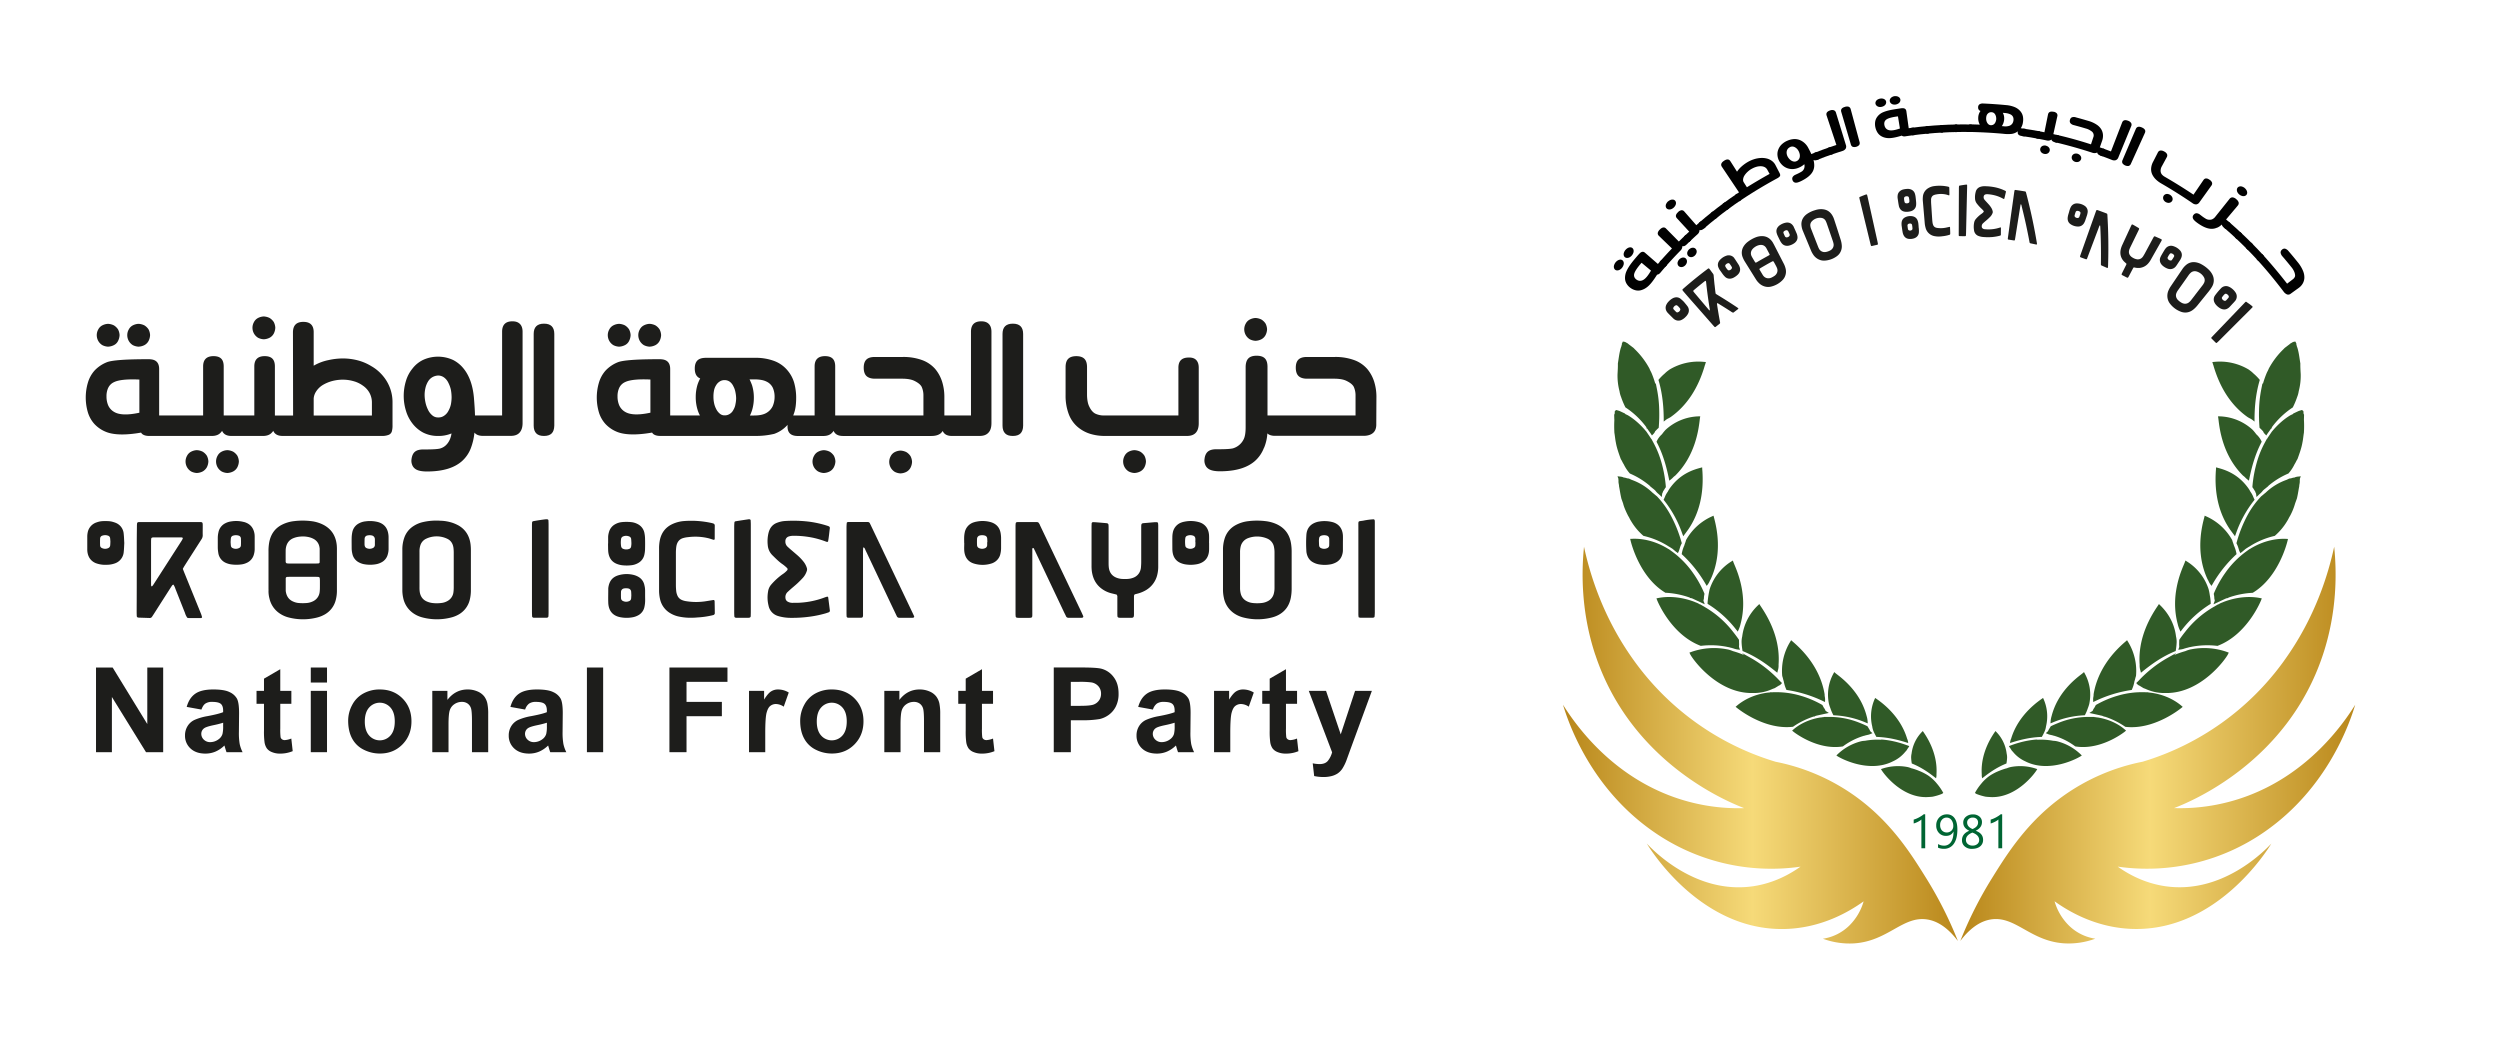 <svg id="Layer_1" data-name="Layer 1" xmlns="http://www.w3.org/2000/svg" xmlns:xlink="http://www.w3.org/1999/xlink" viewBox="0 0 2400 1006.18"><defs><style>.cls-1{fill:#1d1d1b;}.cls-2{fill:#305a27;}.cls-3{fill:#010101;}.cls-4{fill:url(#linear-gradient);}.cls-5{fill:url(#linear-gradient-2);}.cls-6{fill:#006533;}</style><linearGradient id="linear-gradient" x1="1881.89" y1="715.32" x2="2261.04" y2="715.32" gradientUnits="userSpaceOnUse"><stop offset="0" stop-color="#b88619"/><stop offset="0.48" stop-color="#f6da79"/><stop offset="1" stop-color="#b9871a"/></linearGradient><linearGradient id="linear-gradient-2" x1="1500.47" y1="715.32" x2="1879.62" y2="715.32" xlink:href="#linear-gradient"/></defs><path class="cls-1" d="M323.31,523.57c-.87-9-5-15.58-12.65-19.65a34.34,34.34,0,0,0-12.1-3.65,66.79,66.79,0,0,0-16.11,0,34.48,34.48,0,0,0-12.11,3.63c-6.42,3.39-10.25,8.85-11.79,16.23a44.8,44.8,0,0,0-.79,9.17v35.54c0,.92.06,1.84,0,2.77a27.82,27.82,0,0,0,1,7.28,23.27,23.27,0,0,0,8.8,13.35,27.08,27.08,0,0,0,9.07,4.4,54.77,54.77,0,0,0,27.65.22,29,29,0,0,0,7.33-2.89,22,22,0,0,0,10.7-13.91,35.19,35.19,0,0,0,1.13-9.58q0-9.71,0-19.39c0-6.15,0-12.31,0-18.47A50.23,50.23,0,0,0,323.31,523.57Zm-49.07,5.28a17.64,17.64,0,0,1,.14-2.3c.65-4.62,2.87-8,7-9.79a21.62,21.62,0,0,1,6.79-1.63,25.39,25.39,0,0,1,9.53.83,18.07,18.07,0,0,1,4,1.75,10.74,10.74,0,0,1,5,7.72,7.06,7.06,0,0,1,.19,1.37q0,6.47,0,12.92a1.26,1.26,0,0,1-1.13,1.16c-1,.06-2,.1-3.05.1H277.86a15,15,0,0,1-2.6-.18,1.55,1.55,0,0,1-.86-.88,3.42,3.42,0,0,1-.16-1.36C274.22,535.32,274.22,532.09,274.24,528.85Zm32.86,35.8a31.27,31.27,0,0,1-.19,3.22,11.2,11.2,0,0,1-6.69,9.49,16.52,16.52,0,0,1-5.46,1.51,46.62,46.62,0,0,1-8.27,0,16.33,16.33,0,0,1-5.05-1.38c-4-1.7-6.24-4.87-7-9.3a7.76,7.76,0,0,1-.14-1.37c0-3.85,0-7.69,0-11.53a1.39,1.39,0,0,1,1.37-1.46c1-.05,2-.08,3.05-.09h24c1,0,2,.06,3.05.11a1.37,1.37,0,0,1,1.17,1.14c.08.76.16,1.53.17,2.29C307.12,559.73,307.13,562.19,307.1,564.65Z"/><path class="cls-1" d="M181.34,593.36c3.79,0,7.58,0,11.36,0a1.5,1.5,0,0,0,.84-.21c.21-.14.47-.5.43-.69a25,25,0,0,0-.94-3.05q-7.91-19.53-15.83-39c-.58-1.41-1.12-2.83-1.69-4.31.54-1,1-1.92,1.58-2.81,2.26-3.58,4.55-7.15,6.83-10.72l9.55-14.93a6.66,6.66,0,0,0,1.15-3.88c-.08-2.46,0-4.93,0-7.39,0-5.65.34-5.2-5-5.2q-26.23,0-52.44,0H134.1c-.44,0-.87.05-1.31.07a1.47,1.47,0,0,0-1.2,1.15c-.05.76-.15,1.53-.15,2.3-.06,5.54-.14,11.09-.15,16.63,0,9.55,0,19.1,0,28.65q0,18.71-.1,37.42c0,1.39.06,2.77.1,4.16a1.61,1.61,0,0,0,1.11,1.27c.29,0,.58.1.87.11l10.47.34A2.49,2.49,0,0,0,146,592c.59-.88,1.17-1.77,1.74-2.66q7.7-12.08,15.4-24.13c.74-1.14,1.47-2.3,2.27-3.39.23-.3.71-.4,1.1-.6a16.62,16.62,0,0,1,1.95,4.2c3.06,7.67,6.06,15.35,9.12,23a15.4,15.4,0,0,0,2.23,4.65A9.51,9.51,0,0,0,181.34,593.36Zm-7-74.22q-13.59,21.15-27.19,42.28a7,7,0,0,1-1.14,1.35c-.15.13-.52,0-.87,0,0-.6-.12-1.21-.12-1.82q0-20.73,0-41.47c0-.76.07-1.53.12-2.29a1.44,1.44,0,0,1,1.14-1.18c.3,0,.58-.11.87-.11h27a4.47,4.47,0,0,1,.86.16c.3.05.58.8.4,1.13C175.06,517.82,174.73,518.51,174.33,519.14Z"/><path class="cls-1" d="M432.74,592.89a28.64,28.64,0,0,0,7-2.65A22.2,22.2,0,0,0,451,575.7a37.86,37.86,0,0,0,1.05-9.59c0-6.31,0-12.62,0-18.93,0-6.16,0-12.32,0-18.47a49.85,49.85,0,0,0-.29-6c-1-8.15-4.81-14.41-11.74-18.34a39.17,39.17,0,0,0-5.21-2.32,39.88,39.88,0,0,0-12-2.15,57.26,57.26,0,0,0-16.91,1.33A27.72,27.72,0,0,0,397,505a21.66,21.66,0,0,0-9,11.54,33.56,33.56,0,0,0-1.75,10.86v39.24a33.93,33.93,0,0,0,.81,7.32,23.61,23.61,0,0,0,10.05,15,27.06,27.06,0,0,0,8,3.65A54.84,54.84,0,0,0,432.74,592.89Zm-22.69-15.34c-4.16-1.72-6.52-5-7.15-9.68a30.06,30.06,0,0,1-.19-4.14c0-5.55,0-11.09,0-16.63,0-5.85,0-11.71,0-17.55a18.7,18.7,0,0,1,.68-5.47,10.44,10.44,0,0,1,5.51-6.81,23.56,23.56,0,0,1,20.35-.1c3.59,1.62,5.6,4.81,6.1,9a38,38,0,0,1,.24,4.14q0,16.86,0,33.72a35.43,35.43,0,0,1-.31,4.6,10.92,10.92,0,0,1-5.25,8.08,15.14,15.14,0,0,1-6.19,2.13,34.61,34.61,0,0,1-9.15,0A20.27,20.27,0,0,1,410.05,577.55Z"/><path class="cls-1" d="M1226.89,590.59c6.92-3.52,11-9.33,12.4-17.3a45.72,45.72,0,0,0,.7-8.27c0-5.84,0-11.69,0-17.54s0-12,0-18a50.09,50.09,0,0,0-.54-7.35c-1.32-9-6-15.2-13.73-18.85a35.58,35.58,0,0,0-10.93-3,66.79,66.79,0,0,0-16.11,0,33.18,33.18,0,0,0-13.26,4.3,21.85,21.85,0,0,0-9.92,12.94,34.89,34.89,0,0,0-1.43,10c0,12.92,0,25.85,0,38.78a35.07,35.07,0,0,0,.79,7.32,23.52,23.52,0,0,0,9.87,15.19,27.56,27.56,0,0,0,8.36,3.84,54.92,54.92,0,0,0,27.66.2A28.58,28.58,0,0,0,1226.89,590.59ZM1217.3,577a16.17,16.17,0,0,1-5.83,1.85,38.45,38.45,0,0,1-9.16,0,15.55,15.55,0,0,1-6.18-2.13,10.9,10.9,0,0,1-5-6.74,21.41,21.41,0,0,1-.68-5.47c0-5.86,0-11.71,0-17.56,0-5.55,0-11.09,0-16.64a23.06,23.06,0,0,1,.56-5.49,11.28,11.28,0,0,1,5.85-7.64,2.38,2.38,0,0,1,.39-.2,24.85,24.85,0,0,1,19.19,0A10.84,10.84,0,0,1,1223,525a26.51,26.51,0,0,1,.54,6v21.72c0,3.85,0,7.7,0,11.55a21.51,21.51,0,0,1-.65,5.48A11,11,0,0,1,1217.3,577Z"/><path class="cls-1" d="M792.39,588.88c1.12-.33,2.22-.73,3.32-1.12a1.79,1.79,0,0,0,1-1.41q-.79-6.4-1.63-12.8c0-.38-.67-.88-1-.78-.83.26-1.68.49-2.49.81a80.32,80.32,0,0,1-23.45,5c-2.46.18-4.94.11-7.42.15a9.27,9.27,0,0,1-4.23-1,4.16,4.16,0,0,1-2.44-3.55,6.69,6.69,0,0,1,2-5.82c.88-.81,1.75-1.64,2.64-2.42,2.25-2,4.56-3.85,6.75-5.87,1.86-1.72,3.65-3.53,5.37-5.4a18,18,0,0,0,3.77-6.7,4.4,4.4,0,0,0,0-2.71,18.53,18.53,0,0,0-3.15-6,46.47,46.47,0,0,0-6.22-6.47c-2.26-1.95-4.53-3.87-6.79-5.82-.79-.68-1.55-1.39-2.32-2.1a6.55,6.55,0,0,1-2.13-5.32,4.57,4.57,0,0,1,3.12-4.5,14,14,0,0,1,4.3-.69,89.14,89.14,0,0,1,19.94,2.06A85.81,85.81,0,0,1,793.1,520a2.23,2.23,0,0,0,1.81,0c.84-4.29,1.17-8.73,1.76-13.14a1.82,1.82,0,0,0-.82-1.51,12.93,12.93,0,0,0-1.22-.49,100.56,100.56,0,0,0-17.46-4,123.93,123.93,0,0,0-24-.67,25.38,25.38,0,0,0-6.8,1.53c-4.55,1.55-7.31,4.92-8.54,9.69a34,34,0,0,0-.79,11.91,15.21,15.21,0,0,0,4.49,9.73c3.21,3.13,6.32,6.36,10.05,8.84a38,38,0,0,1,4.06,3.47,1.6,1.6,0,0,1,.1,2.08,22.26,22.26,0,0,1-4.74,4,63.3,63.3,0,0,0-10.54,9.65,12.89,12.89,0,0,0-3.07,6.51,32.42,32.42,0,0,0,.4,13.73,12.91,12.91,0,0,0,8.42,9.8c.69.25,1.4.44,2.1.64a43.21,43.21,0,0,0,11.25,1.36,123,123,0,0,0,19.15-1.31A103.42,103.42,0,0,0,792.39,588.88Z"/><path class="cls-1" d="M1023.29,591.44a2.48,2.48,0,0,0,2.41,1.64h12.67a8.11,8.11,0,0,0,.86-.14,1.13,1.13,0,0,0,.68-1.43c-.61-1.4-1.22-2.8-1.87-4.17q-12.88-27-25.78-54-6.88-14.43-13.75-28.87a7.8,7.8,0,0,0-2-3.15c-.47,0-1-.15-1.62-.15H977.43c-.43,0-.87.06-1.3.1a1.39,1.39,0,0,0-1.08,1.26c-.06.77-.14,1.54-.14,2.3v84.58c0,.76.07,1.53.13,2.3a1.45,1.45,0,0,0,1.09,1.26,17.16,17.16,0,0,0,1.73.17q4.15,0,8.31,0c5.37,0,4.85.19,4.85-5.38q0-27.72,0-55.45c0-1.24,0-2.47,0-3.7.05-.86-.33-1.83.46-2.54,1.39,0,1.27,1.45,1.83,2.23a10.8,10.8,0,0,1,.79,1.64q13.79,29.12,27.59,58.23C1022.24,589.24,1022.8,590.32,1023.29,591.44Z"/><path class="cls-1" d="M1100.45,566.35a23.28,23.28,0,0,0,10.45-14.21,33,33,0,0,0,1-8.68q0-19.4,0-38.81c0-.76-.09-1.53-.16-2.3a1.27,1.27,0,0,0-1.22-1.06c-1,0-2,0-3,.1-2.91.24-5.81.53-8.71.75s-3.19.39-3.24,3.54c0,1.08,0,2.15,0,3.23,0,10.17,0,20.33,0,30.5,0,1.84-.11,3.69-.27,5.52a11.77,11.77,0,0,1-.6,2.69,11,11,0,0,1-7,7.09c-3.22,1.23-6.57,1.22-9.92,1.1a17.77,17.77,0,0,1-5.15-.92c-5-1.68-7.75-5.25-8.24-10.74-.15-1.68-.14-3.38-.14-5.08q0-15.93,0-31.87c0-1.08,0-2.16-.08-3.24a1.71,1.71,0,0,0-1.32-1.61c-.28-.05-.57-.11-.86-.14-3.19-.27-6.38-.55-9.58-.8-1-.09-2-.12-3-.15a1.37,1.37,0,0,0-1.44,1.35c0,.93-.09,1.85-.09,2.77q0,18.72,0,37.43a45.05,45.05,0,0,0,.22,5.07c1,8.16,4.65,14.48,11.46,18.6a26.31,26.31,0,0,0,7.28,3.06c1.7.43,3.4.83,5.09,1.25a3.26,3.26,0,0,1,.72,2.57q0,7.15,0,14.32c0,1.23,0,2.47.07,3.7a1.55,1.55,0,0,0,1.29,1.57,9.56,9.56,0,0,0,1.3.14h10.92a3,3,0,0,0,1.28-.22,1.66,1.66,0,0,0,.87-.9,9,9,0,0,0,.23-2.27q0-7.4,0-14.79c0-5-.06-4,3.85-5.14A31.71,31.71,0,0,0,1100.45,566.35Z"/><path class="cls-1" d="M860.9,591.49a2.49,2.49,0,0,0,2.43,1.59H876c.28,0,.57-.11.86-.14a1,1,0,0,0,.67-1.4c-.36-.84-.74-1.67-1.13-2.49q-18.06-37.9-36.13-75.81-2.55-5.37-5.12-10.71a2.2,2.2,0,0,0-2.07-1.4c-6.25,0-12.51,0-18.77,0a1.73,1.73,0,0,0-.84.19c-.24.14-.56.4-.58.63-.12,1.38-.23,2.77-.24,4.14q0,20.55,0,41.08v40.17c0,1.38,0,2.77.09,4.15A1.42,1.42,0,0,0,814.1,593c4.22,0,8.44.07,12.66,0,1.23,0,1.7-.62,1.74-2.1s0-2.77,0-4.15q0-28.39,0-56.79c0-1.38.09-2.75.16-4.13,0-.08.19-.19.3-.21a.48.48,0,0,1,.39,0c.93.63,1.15,1.75,1.6,2.69q11.44,24.12,22.84,48.28C856.18,581.61,858.55,586.54,860.9,591.49Z"/><path class="cls-1" d="M650.72,591.68A54.54,54.54,0,0,0,665.46,593c1.89,0,3.78-.26,5.67-.35a78.53,78.53,0,0,0,13.37-2.12,2,2,0,0,0,1.7-2.31c0-3.69-.1-7.39-.17-11.08a3.43,3.43,0,0,0-.09-.44,1,1,0,0,0-1-.71c-2.73.43-5.45.91-8.18,1.32a60,60,0,0,1-18.72-.28,16,16,0,0,1-3.34-1,8,8,0,0,1-4.55-4.71,14.27,14.27,0,0,1-.94-3.53,56.78,56.78,0,0,1-.35-6c0-8.17,0-16.33,0-24.49,0-2.31,0-4.63,0-6.93a46.1,46.1,0,0,1,.38-5.52c.65-4.34,2.8-7.37,7-8.42a25.17,25.17,0,0,1,3-.62c1.88-.23,3.76-.45,5.65-.53a53.56,53.56,0,0,1,15.18,1.42c1,.24,2,.59,2.94.89.55.17,1.1.36,1.66.52.92.28,1.44,0,1.46-1,0-4.16,0-8.31.05-12.47,0-.15,0-.31-.05-.46a1.83,1.83,0,0,0-1.36-1.6,9.09,9.09,0,0,0-1.25-.4,90.41,90.41,0,0,0-26.49-2,32.41,32.41,0,0,0-11.82,3.06c-6.23,3-10.16,8-11.71,15.12a38.91,38.91,0,0,0-.79,8.25q0,9.94,0,19.87c0,6.63,0,13.24,0,19.87a36.8,36.8,0,0,0,.91,8.7,20.71,20.71,0,0,0,9.75,13.57A26.89,26.89,0,0,0,650.72,591.68Z"/><path class="cls-1" d="M720.7,591.64c0-1.38.08-2.76.08-4.14q0-20.78,0-41.53,0-21.24,0-42.46c0-1.37-.09-2.75-.15-4.13,0-.3-.62-.82-.93-.84a4.29,4.29,0,0,0-.87-.06c-4.31.63-8.63,1.27-12.94,2a1.3,1.3,0,0,0-.83.9c-.15,1.52-.23,3.06-.23,4.59q0,23.07,0,46.14,0,17.77,0,35.53c0,1.38.07,2.76.14,4.14a1.46,1.46,0,0,0,1.14,1.2,6.5,6.5,0,0,0,.87.12c3.78,0,7.55,0,11.34,0a9.53,9.53,0,0,0,1.29-.18A1.53,1.53,0,0,0,720.7,591.64Z"/><path class="cls-1" d="M511.86,592.92a3.89,3.89,0,0,0,.43.11h12.65a3.15,3.15,0,0,0,.42-.09,1.51,1.51,0,0,0,1.14-1.23c.07-1.38.13-2.76.13-4.14q0-21,0-42t0-42c0-1.38-.08-2.76-.13-4.14a1.34,1.34,0,0,0-.9-.88,15.55,15.55,0,0,0-2.16,0c-2.16.27-4.33.58-6.48.92-1.73.27-3.45.58-5.17.88a1.44,1.44,0,0,0-1,1.3c-.05.77-.1,1.54-.11,2.31,0,2.15,0,4.31,0,6.46v76.6c0,1.54.07,3.07.12,4.6A1.5,1.5,0,0,0,511.86,592.92Z"/><path class="cls-1" d="M1319.67,499.32a1.33,1.33,0,0,0-.94-.8,66.62,66.62,0,0,0-9.94,1.3c-5.26.91-4.75-.39-4.76,5.83q0,37.67,0,75.31c0,2.93,0,5.85,0,8.77,0,.92.14,1.82.22,2.82a6.87,6.87,0,0,0,1.71.49c3.94,0,7.87,0,11.8,0a3.09,3.09,0,0,0,1.25-.32,1,1,0,0,0,.55-.61,40.68,40.68,0,0,0,.26-4.12q0-42.27,0-84.54c0-.92,0-1.85,0-2.78A13,13,0,0,0,1319.67,499.32Z"/><path class="cls-1" d="M960.7,512.42c-.81-5.81-4.07-9.42-9.26-11.07a28.58,28.58,0,0,0-13.84-.61,17.26,17.26,0,0,0-2.55.63,12.61,12.61,0,0,0-8.91,9.82,25.68,25.68,0,0,0-.53,4.11c-.09,2,0,4,0,6h.07c0,2.47-.17,4.94,0,7.39.45,5.51,3,10.49,9.48,12.38a28.2,28.2,0,0,0,16.79-.16,12,12,0,0,0,2.41-1.07,12.24,12.24,0,0,0,6.11-8.55,23.67,23.67,0,0,0,.57-5c0-3.38,0-6.77,0-10.16A32.3,32.3,0,0,0,960.7,512.42Zm-13,8.06c0,.92,0,1.85,0,2.76a3.27,3.27,0,0,1-2.21,3.08,7,7,0,0,1-5.52-.09,3.15,3.15,0,0,1-2-2.74,62.69,62.69,0,0,1,0-6.43,3.43,3.43,0,0,1,2.42-2.94,9.24,9.24,0,0,1,5.16.06,3,3,0,0,1,2.15,2.63c.14,1.22.13,2.44.19,3.67Z"/><path class="cls-1" d="M362.69,501.12a31,31,0,0,0-11.71-.63,17.21,17.21,0,0,0-6.28,1.88,12.2,12.2,0,0,0-6.52,8.74,29.37,29.37,0,0,0-.58,5c-.09,3.39,0,6.78,0,10.16a23.06,23.06,0,0,0,.59,5,12,12,0,0,0,6.53,8.71,17.7,17.7,0,0,0,4.11,1.52,32.13,32.13,0,0,0,13,0,18.06,18.06,0,0,0,4.1-1.51,11.78,11.78,0,0,0,6.34-7.8,18.42,18.42,0,0,0,.77-5c0-2,0-4,0-6h0c0-1.53,0-3.07,0-4.62,0-.92,0-1.85-.11-2.77C372.29,507.12,368.92,502.83,362.69,501.12Zm-2.82,19.47c0,.91.07,1.84,0,2.75a3.23,3.23,0,0,1-2,2.82,6.93,6.93,0,0,1-4.68.48c-2.3-.59-3.17-1.61-3.24-4.17,0-1.83,0-3.68.1-5.51a3.17,3.17,0,0,1,2.45-2.87,10,10,0,0,1,4.74,0,3.71,3.71,0,0,1,2.57,2.83,7.16,7.16,0,0,1,.09.92c0,.91,0,1.84,0,2.76Z"/><path class="cls-1" d="M244.39,513q-1.24-9.19-9.69-11.76c-.28-.08-.57-.12-.86-.2a29.28,29.28,0,0,0-11.71-.51,17.12,17.12,0,0,0-5.85,1.8,12.33,12.33,0,0,0-6.57,8.72,23.87,23.87,0,0,0-.64,5.48c0,3.08,0,6.17,0,9.24a35.4,35.4,0,0,0,.49,5,12.28,12.28,0,0,0,7.75,9.8,18.91,18.91,0,0,0,4.65,1.25,36.48,36.48,0,0,0,10,0,17.29,17.29,0,0,0,5-1.52,12.21,12.21,0,0,0,6.88-8.43,18,18,0,0,0,.66-4.55c0-2,0-4,0-6h0c0-1.69,0-3.38,0-5.08A28.82,28.82,0,0,0,244.39,513Zm-14.86,13.1a6.91,6.91,0,0,1-6.32,0,2.7,2.7,0,0,1-1.54-2.1c-.16-1.21-.2-2.43-.29-3.61.09-1.27.11-2.51.28-3.72a2.93,2.93,0,0,1,2.26-2.5,8.89,8.89,0,0,1,5.16,0,3,3,0,0,1,2.19,2.6,60.75,60.75,0,0,1,0,6.88A2.92,2.92,0,0,1,229.53,526.11Z"/><path class="cls-1" d="M612.93,553.82a18.24,18.24,0,0,0-4-1.72,27.6,27.6,0,0,0-14.68,0c-6.57,1.75-9.59,6.1-10.32,12.65,0,.3,0,.61,0,.91,0,4.31-.15,8.62,0,12.93.29,7.61,4.12,12.35,11.12,13.85a31.34,31.34,0,0,0,13,0,17.24,17.24,0,0,0,4.5-1.68,11.71,11.71,0,0,0,6.08-8,29,29,0,0,0,.67-5c.11-1.84,0-3.69,0-5.54,0-1.69,0-3.38,0-5.07a20.88,20.88,0,0,0-.7-5.47A11.71,11.71,0,0,0,612.93,553.82Zm-7.06,20.82a2.88,2.88,0,0,1-1.8,2.38,6.94,6.94,0,0,1-5.89,0,3.09,3.09,0,0,1-2-2.76c-.1-2.12-.08-4.27,0-6.39a3.46,3.46,0,0,1,2.48-2.89,10.64,10.64,0,0,1,4.73,0,3.32,3.32,0,0,1,2.5,2.81c.12,1.22.13,2.44.19,3.79C606,572.52,606,573.59,605.87,574.64Z"/><path class="cls-1" d="M592,541.27a21.37,21.37,0,0,0,5.06,1.34,36.86,36.86,0,0,0,9.15,0,16.69,16.69,0,0,0,6.25-2,12,12,0,0,0,6.2-8.47,28.31,28.31,0,0,0,.59-5q.13-5.08,0-10.17a30.24,30.24,0,0,0-.55-5,12.1,12.1,0,0,0-6.44-8.81,17.09,17.09,0,0,0-6.24-1.92,43.91,43.91,0,0,0-9.17,0,16.4,16.4,0,0,0-6.24,2,12.23,12.23,0,0,0-6,7.59,17.53,17.53,0,0,0-.8,5c0,2,0,4,0,6h-.1c.06,2.61,0,5.25.21,7.84C584.49,535.14,587,539.24,592,541.27Zm4.21-23.79a3.19,3.19,0,0,1,2.21-2.6A7.45,7.45,0,0,1,604,515a2.83,2.83,0,0,1,1.89,2.32c.15,1.21.18,2.44.25,3.67s-.1,2.45-.26,3.66a2.78,2.78,0,0,1-1.89,2.32,8.14,8.14,0,0,1-5.55,0,3.11,3.11,0,0,1-2.18-2.63A22.93,22.93,0,0,1,596.22,517.48Z"/><path class="cls-1" d="M102.44,542.19a22.84,22.84,0,0,0,8.14-1.44,12.58,12.58,0,0,0,8.21-11c.3-2.74.36-5.52.53-8.42-.19-3-.22-6-.59-9.09a12.21,12.21,0,0,0-7.3-10.16,24,24,0,0,0-2.88-1c-3.12-1-6.33-.83-9.54-.82a19.51,19.51,0,0,0-6,1.14,12.68,12.68,0,0,0-8.85,9.89,20.19,20.19,0,0,0-.38,4.12c0,3.84,0,7.69,0,11.54a21.24,21.24,0,0,0,.13,2.77c.69,5.14,3.25,8.8,7.81,10.82.4.18.84.28,1.24.43A25.4,25.4,0,0,0,102.44,542.19Zm-6.33-25.35a2.93,2.93,0,0,1,2.14-2.63,8.26,8.26,0,0,1,5.57.06,2.81,2.81,0,0,1,1.89,2.32c.16,1.21.2,2.44.28,3.47-.07,1.27-.08,2.35-.19,3.41a3.13,3.13,0,0,1-2,2.76,6.9,6.9,0,0,1-5.92-.09,2.75,2.75,0,0,1-1.78-2.41C96,521.44,96,519.13,96.11,516.84Z"/><path class="cls-1" d="M1160.68,513.89c-.35-6.3-3.67-10.76-9.31-12.52a29.07,29.07,0,0,0-13.84-.65,18.2,18.2,0,0,0-3,.75,12.69,12.69,0,0,0-8.59,9.61,22.53,22.53,0,0,0-.48,4.58c-.07,3.69,0,7.38,0,11.08a24.65,24.65,0,0,0,.22,3.22c.65,4.77,3,8.32,7.17,10.28a20.48,20.48,0,0,0,4.57,1.47,32,32,0,0,0,11.3,0,16.68,16.68,0,0,0,5-1.65c4-2.05,6.17-5.48,6.83-10.05a23.15,23.15,0,0,0,.19-3.23c0-1.84,0-3.69,0-5.54h-.06C1160.7,518.82,1160.82,516.35,1160.68,513.89Zm-13.15,9.87a2.67,2.67,0,0,1-1.4,2.19,6.78,6.78,0,0,1-6.71.07,2.69,2.69,0,0,1-1.52-2.11,29.08,29.08,0,0,1,0-7.34,2.78,2.78,0,0,1,1.93-2.3,8.23,8.23,0,0,1,5.56-.06,3,3,0,0,1,2.12,2.65c.12,1.21,0,2.45,0,3.68h.12C1147.63,521.61,1147.62,522.69,1147.53,523.76Z"/><path class="cls-1" d="M1260.88,540a18.74,18.74,0,0,0,4.52,1.65,31.4,31.4,0,0,0,12.59,0,18.61,18.61,0,0,0,4.51-1.68,11.72,11.72,0,0,0,5.89-7.09,14.81,14.81,0,0,0,.8-4.51c0-2.31,0-4.62,0-6.93h0c0-2.47.11-4.93,0-7.39-.38-6.54-3.77-11-9.66-12.73a30.64,30.64,0,0,0-13-.66,15.89,15.89,0,0,0-3.39.85c-5.36,1.91-8.53,5.8-9,11.81a120.88,120.88,0,0,0,0,16.15c0,.3.05.61.1.91C1255,534.69,1257,538.07,1260.88,540Zm5.47-23.17a3,3,0,0,1,2.15-2.62,9,9,0,0,1,5.16-.07,3.23,3.23,0,0,1,2.38,2.94q.11,3.23,0,6.44a2.94,2.94,0,0,1-2,2.73,6.93,6.93,0,0,1-5.92-.09,2.89,2.89,0,0,1-1.76-2.43c-.11-1.23-.13-2.45-.18-3.66S1266.2,517.87,1266.35,516.81Z"/><path class="cls-1" d="M98.23,331.33a13.38,13.38,0,0,0,5.48,1.47,13.68,13.68,0,0,0,5.62-1.47,8.75,8.75,0,0,0,4-4,13.68,13.68,0,0,0,1.47-5.62,13.33,13.33,0,0,0-1.47-5.48,12.82,12.82,0,0,0-4-3.88,14.51,14.51,0,0,0-5.62-1.47,13.38,13.38,0,0,0-5.48,1.47,9.07,9.07,0,0,0-3.88,3.88,11.24,11.24,0,0,0-1.47,5.48,11.53,11.53,0,0,0,1.47,5.62A11.22,11.22,0,0,0,98.23,331.33Z"/><path class="cls-1" d="M127.51,331.33A13.43,13.43,0,0,0,133,332.8a13.67,13.67,0,0,0,5.61-1.47,9.68,9.68,0,0,0,4-4,13.52,13.52,0,0,0,1.47-5.62,13.18,13.18,0,0,0-1.47-5.48,12.71,12.71,0,0,0-4-3.88,14.46,14.46,0,0,0-5.61-1.47,13.43,13.43,0,0,0-5.49,1.47,9.05,9.05,0,0,0-3.87,3.88,11.13,11.13,0,0,0-1.47,5.48,11.43,11.43,0,0,0,1.47,5.62A11.2,11.2,0,0,0,127.51,331.33Z"/><path class="cls-1" d="M1319.23,366.49a35.85,35.85,0,0,0-6.69-12.3,30.57,30.57,0,0,0-12.3-8.42,52.17,52.17,0,0,0-18.72-3.08h-26.88q-5.61,0-8.15,2.54c-1.7,1.7-2.54,4.28-2.54,7.76s.84,6.2,2.54,7.89,4.5,2.67,8.15,2.67h26.08q7.76,0,12,2.14c3.66,1.79,6,3.75,7,5.88a19.91,19.91,0,0,1,1.6,8.16v19.12H1216.8V352.19q0-5.62-2.54-8.16t-7.89-2.54q-5.34,0-7.89,2.54t-2.67,8.16v58q0,8.29-2.14,12a16.55,16.55,0,0,1-10.29,8.29q-3.75.81-13.24.8h-2.54c-3.48,0-6.11.72-7.89,2.14s-3,3.88-3.34,7.09a10.41,10.41,0,0,0,.53,5.35,8.18,8.18,0,0,0,2.94,4q3.75,2.94,13.91,2.54,20.32-.54,30.89-9.76a32.06,32.06,0,0,0,8.69-12.57l.26-.4a42.47,42.47,0,0,0,3.08-13.64c1.55,1.56,3.94,2.32,7.09,2.37v0h85.17q6,0,9.23-2.81t3.07-8.56l.14-26.47A49.08,49.08,0,0,0,1319.23,366.49Z"/><path class="cls-1" d="M90.74,407.14a30.85,30.85,0,0,0,11.77,7.76q11.37,4.14,32.89.4l.81,1.07q2.26,2.14,7.08,2.14h60c3.83,0,6.69-1.07,8.56-3.21a6.58,6.58,0,0,0,1.34-1.74q2.13,4.95,9,4.95H252.4c3.83,0,6.69-1.07,8.56-3.21a6.8,6.8,0,0,0,1.34-1.74c1.4,3.25,4.33,4.88,8.75,4.93v0h95.47a16.91,16.91,0,0,0,6.69-1.07,5.21,5.21,0,0,0,2.94-3.21,20.76,20.76,0,0,0,.67-6.15V386.15a39,39,0,0,0-9.76-25.94,40.23,40.23,0,0,0-10.56-8.69A47.68,47.68,0,0,0,343.66,346a56.24,56.24,0,0,0-14.17-1.88,63.35,63.35,0,0,0-14.31,1.61,46.76,46.76,0,0,0-13.1,4.81l-.94.54V318.89q0-9.88-9.9-9.89t-10,9.89l.13,80H263.9V351.79q0-5.09-2.41-7.49t-7.35-2.41q-10,0-10,9.9v47.06H214.76V351.79q0-5.09-2.4-7.49T205,341.89q-10,0-10,9.9v47.06H152.79V354.33q0-8.56-7.89-9.36a17,17,0,0,0-2.54-.14q-32.64,0-39.85,2.94a32.89,32.89,0,0,0-11.77,8,30.16,30.16,0,0,0-6.41,11.76,50.53,50.53,0,0,0,0,28.22A29.12,29.12,0,0,0,90.74,407.14Zm210.4-24.73a14.3,14.3,0,0,1,2.14-6.29,20.08,20.08,0,0,1,6.42-6.42,35.82,35.82,0,0,1,9.09-3.87,40,40,0,0,1,10.7-1.34A37.42,37.42,0,0,1,339.65,366a27.14,27.14,0,0,1,8.82,4.28,20.18,20.18,0,0,1,6.29,6.95,19.47,19.47,0,0,1,2.27,9.49v12.17H301.14Zm-197.29-10a11.38,11.38,0,0,1,5.75-5.62q6.68-3.21,24.2-2.41v31.83q-16.73,3.6-24.07-.67a13.66,13.66,0,0,1-5.88-6.42,21.53,21.53,0,0,1-1.61-8.56A18.71,18.71,0,0,1,103.85,372.38Z"/><path class="cls-1" d="M223.85,433.62a14.07,14.07,0,0,0-5.61-1.47,13,13,0,0,0-5.48,1.47,9,9,0,0,0-3.88,3.87,11.28,11.28,0,0,0-1.47,5.49,11.47,11.47,0,0,0,1.47,5.61,11.06,11.06,0,0,0,3.88,4,13.18,13.18,0,0,0,5.48,1.48,13.43,13.43,0,0,0,5.61-1.48,9.65,9.65,0,0,0,4-4,13.63,13.63,0,0,0,1.47-5.61,13.43,13.43,0,0,0-1.47-5.49A12.7,12.7,0,0,0,223.85,433.62Z"/><path class="cls-1" d="M194.57,433.62a14.16,14.16,0,0,0-5.61-1.47,13.12,13.12,0,0,0-5.49,1.47,9,9,0,0,0-3.87,3.87,11.17,11.17,0,0,0-1.47,5.49,11.36,11.36,0,0,0,1.47,5.61,11.12,11.12,0,0,0,3.87,4,13.27,13.27,0,0,0,5.49,1.48,13.51,13.51,0,0,0,5.61-1.48,10.79,10.79,0,0,0,4-4,13.47,13.47,0,0,0,1.47-5.61,13.27,13.27,0,0,0-1.47-5.49A12.67,12.67,0,0,0,194.57,433.62Z"/><path class="cls-1" d="M1199.82,325.71a13.38,13.38,0,0,0,5.48,1.47,13.68,13.68,0,0,0,5.62-1.47,9.68,9.68,0,0,0,4-4,13.63,13.63,0,0,0,1.47-5.62,13.42,13.42,0,0,0-1.47-5.48,12.93,12.93,0,0,0-4-3.88,14.51,14.51,0,0,0-5.62-1.47,13.38,13.38,0,0,0-5.48,1.47,9.13,9.13,0,0,0-3.88,3.88,11.27,11.27,0,0,0-1.47,5.48,11.48,11.48,0,0,0,1.47,5.62A11.22,11.22,0,0,0,1199.82,325.71Z"/><path class="cls-1" d="M1094.66,433.62a14.17,14.17,0,0,0-5.62-1.47,13.07,13.07,0,0,0-5.48,1.47,9,9,0,0,0-3.88,3.87,11.28,11.28,0,0,0-1.47,5.49,11.47,11.47,0,0,0,1.47,5.61,11.14,11.14,0,0,0,3.88,4,13.22,13.22,0,0,0,5.48,1.48,13.52,13.52,0,0,0,5.62-1.48,9.63,9.63,0,0,0,4-4,13.63,13.63,0,0,0,1.47-5.61,13.43,13.43,0,0,0-1.47-5.49A12.78,12.78,0,0,0,1094.66,433.62Z"/><path class="cls-1" d="M1034.49,409.82a34.09,34.09,0,0,0,12.17,6.68,47.1,47.1,0,0,0,13.9,2h79q5.61,0,8.42-3.08t2.81-9.09V353q0-4.82-2.41-7.36t-7.22-2.4q-9.9,0-9.89,9.76v45.86h-71.54a19.15,19.15,0,0,1-8.16-1.74q-3.48-1.73-5.88-6.82-2.15-4.28-2.14-11.9V352.45q0-5.47-2.54-8t-7.76-2.54c-3.47,0-6.06.85-7.75,2.54s-2.54,4.37-2.54,8V379.2a50,50,0,0,0,3.07,18.45A30.11,30.11,0,0,0,1034.49,409.82Z"/><path class="cls-1" d="M618.11,331.33a13.33,13.33,0,0,0,5.48,1.47,13.63,13.63,0,0,0,5.61-1.47,9.71,9.71,0,0,0,4-4,13.68,13.68,0,0,0,1.47-5.62,13.33,13.33,0,0,0-1.47-5.48,12.74,12.74,0,0,0-4-3.88,14.41,14.41,0,0,0-5.61-1.47,13.33,13.33,0,0,0-5.48,1.47,9,9,0,0,0-3.88,3.88,11.24,11.24,0,0,0-1.47,5.48,11.53,11.53,0,0,0,1.47,5.62A11.14,11.14,0,0,0,618.11,331.33Z"/><path class="cls-1" d="M396,406.61a31.79,31.79,0,0,0,10.29,8.69,30.81,30.81,0,0,0,14.44,3.21,31.9,31.9,0,0,0,12.71-2.41,21.63,21.63,0,0,1-1.87,6.42q-3.21,6.56-9.5,8.16-3.74.79-13.24.8H406.3q-5.21,0-7.89,2.14t-3.34,7.08a10.29,10.29,0,0,0,.54,5.35,8.08,8.08,0,0,0,2.94,4q3.74,2.94,13.9,2.54,20.32-.53,30.89-9.76A32,32,0,0,0,452,430.27a59.1,59.1,0,0,0,3.48-15c1.53,2,4.12,3.08,7.69,3.17v0h27.14c3.75,0,6.55-1,8.43-3.08s2.94-5,2.94-9.22V318.49c0-3.3-.85-5.79-2.54-7.49s-4-2.54-7.22-2.54q-9.9,0-9.9,10v80.36H456q-.14-6.42-1.07-17.38-1.59-17.12-9.62-27.28a30.9,30.9,0,0,0-10.3-8.56,34.52,34.52,0,0,0-28.75-.13A28.28,28.28,0,0,0,396,353.79a33.52,33.52,0,0,0-6.29,11.9,49.06,49.06,0,0,0-2.14,14.17,48.2,48.2,0,0,0,2.14,14.45A36.6,36.6,0,0,0,396,406.61Zm12.43-34.23a21.37,21.37,0,0,1,2.41-6,12,12,0,0,1,4-4.15,12.45,12.45,0,0,1,5.88-1.73,9.72,9.72,0,0,1,5.75,2,13.4,13.4,0,0,1,4,5.08,28.13,28.13,0,0,1,2.4,6.69,43.25,43.25,0,0,1,.67,7.09,38.53,38.53,0,0,1-.67,6.81,22.83,22.83,0,0,1-2.4,6.29,12.26,12.26,0,0,1-4,4.55,9.17,9.17,0,0,1-5.75,1.73,8.23,8.23,0,0,1-5.88-2.14,15.57,15.57,0,0,1-4-5.34,29.34,29.34,0,0,1-2.41-7,35.45,35.45,0,0,1-.8-7.08A29.38,29.38,0,0,1,408.44,372.38Z"/><path class="cls-1" d="M247.72,324.24a13.38,13.38,0,0,0,5.48,1.47,13.68,13.68,0,0,0,5.62-1.47,9.68,9.68,0,0,0,4-4,13.68,13.68,0,0,0,1.47-5.62,13.42,13.42,0,0,0-1.47-5.48,12.93,12.93,0,0,0-4-3.88,14.51,14.51,0,0,0-5.62-1.47,13.38,13.38,0,0,0-5.48,1.47,9.13,9.13,0,0,0-3.88,3.88,11.27,11.27,0,0,0-1.47,5.48,11.48,11.48,0,0,0,1.47,5.62A11.22,11.22,0,0,0,247.72,324.24Z"/><path class="cls-1" d="M522.23,418.51q4.95,0,7.36-2.41t2.54-7.49v-88q0-9.9-9.9-9.89t-9.89,9.89v88q0,5,2.54,7.49C516.48,417.71,518.94,418.51,522.23,418.51Z"/><path class="cls-1" d="M785.38,452.6a13.22,13.22,0,0,0,5.48,1.48,13.52,13.52,0,0,0,5.62-1.48,9.63,9.63,0,0,0,4-4A13.63,13.63,0,0,0,802,443a13.43,13.43,0,0,0-1.47-5.49,12.78,12.78,0,0,0-4-3.87,14.17,14.17,0,0,0-5.62-1.47,13.07,13.07,0,0,0-5.48,1.47,9,9,0,0,0-3.88,3.87A11.28,11.28,0,0,0,780,443a11.47,11.47,0,0,0,1.47,5.61A11.14,11.14,0,0,0,785.38,452.6Z"/><path class="cls-1" d="M588.82,331.33a13.42,13.42,0,0,0,5.48,1.47,13.68,13.68,0,0,0,5.62-1.47,8.75,8.75,0,0,0,4-4,13.68,13.68,0,0,0,1.47-5.62,13.33,13.33,0,0,0-1.47-5.48,12.71,12.71,0,0,0-4-3.88,14.51,14.51,0,0,0-5.62-1.47,13.42,13.42,0,0,0-5.48,1.47,9.05,9.05,0,0,0-3.87,3.88,11.15,11.15,0,0,0-1.48,5.48,11.44,11.44,0,0,0,1.48,5.62A11.2,11.2,0,0,0,588.82,331.33Z"/><path class="cls-1" d="M859,453a13.33,13.33,0,0,0,5.48,1.47,13.68,13.68,0,0,0,5.62-1.47,9.71,9.71,0,0,0,4-4,13.63,13.63,0,0,0,1.47-5.61,13.33,13.33,0,0,0-1.47-5.48,12.71,12.71,0,0,0-4-3.88,14.51,14.51,0,0,0-5.62-1.47A13.33,13.33,0,0,0,859,434a9,9,0,0,0-3.88,3.88,11.24,11.24,0,0,0-1.47,5.48,11.47,11.47,0,0,0,1.47,5.61A11.25,11.25,0,0,0,859,453Z"/><path class="cls-1" d="M982.21,408.61v-88q0-9.9-9.9-9.89t-9.89,9.89v88c0,3.3.84,5.8,2.54,7.49s4,2.41,7.35,2.41,5.75-.8,7.36-2.41S982.21,411.91,982.21,408.61Z"/><path class="cls-1" d="M948.84,415.43q2.94-2.94,2.95-9.22V318.49c0-3.3-.85-5.79-2.54-7.49s-4-2.54-7.22-2.54q-9.9,0-9.9,10v80.36H906.59V380.67a48.74,48.74,0,0,0-2.14-14.18,35.83,35.83,0,0,0-6.68-12.3,30.68,30.68,0,0,0-12.31-8.42,52.09,52.09,0,0,0-18.72-3.08H839.87q-5.61,0-8.16,2.54c-1.69,1.7-2.54,4.28-2.54,7.76s.85,6.2,2.54,7.89,4.5,2.67,8.16,2.67h26.07q7.75,0,12,2.14,5.47,2.69,6.95,5.88a19.91,19.91,0,0,1,1.6,8.16v19.12h-84.7V351.79q0-5.09-2.41-7.49c-1.6-1.61-4.06-2.41-7.35-2.41q-10,0-10,9.9v47.06H761.51l.81-2.27c1.33-3.66,2-8.51,2-14.58a53.64,53.64,0,0,0-2-14.84A32.23,32.23,0,0,0,755.5,355a30.26,30.26,0,0,0-12.17-8.42,50.43,50.43,0,0,0-18.59-3.07H677.68c-3.75,0-6.47.84-8.16,2.54s-2.54,4.27-2.54,7.75.84,6.06,2.54,7.76a7.18,7.18,0,0,0,2.67,1.73,38.54,38.54,0,0,0-2.54,5.89,40.4,40.4,0,0,0-1.74,12,40.91,40.91,0,0,0,1.74,12.17,29.62,29.62,0,0,0,2.28,5.48H643.38V354.33q0-8.56-7.89-9.36a16.85,16.85,0,0,0-2.54-.14q-32.62,0-39.85,2.94a33,33,0,0,0-11.77,8,30.16,30.16,0,0,0-6.41,11.76,50.53,50.53,0,0,0,0,28.22,29.12,29.12,0,0,0,6.41,11.36,30.85,30.85,0,0,0,11.77,7.76q11.37,4.14,32.89.4l.81,1.07q2.26,2.14,7.08,2.14h90.86a74.92,74.92,0,0,0,18.59-2,30.93,30.93,0,0,0,12.17-8l.53-.67v1.74q0,9,9.9,9h24.4q5.74,0,8.56-3.21a6.6,6.6,0,0,0,1.33-1.74c1.41,3.25,4.34,4.88,8.76,4.93v0h85.18q6,0,9.22-2.81a13.08,13.08,0,0,0,1.61-2c1.37,3.11,4.16,4.67,8.29,4.78v0h27.14C944.17,418.51,947,417.48,948.84,415.43ZM624.39,396.18q-16.71,3.6-24.07-.67a13.71,13.71,0,0,1-5.88-6.42,21.53,21.53,0,0,1-1.61-8.56,18.71,18.71,0,0,1,1.61-8.15,11.38,11.38,0,0,1,5.75-5.62q6.67-3.21,24.2-2.41Zm81.63-8a15.24,15.24,0,0,1-2,5.35,9.12,9.12,0,0,1-3.35,3.75,8.49,8.49,0,0,1-4.94,1.47,6.79,6.79,0,0,1-4.82-1.74,13.34,13.34,0,0,1-3.47-4.55,21.51,21.51,0,0,1-2-5.88,29.75,29.75,0,0,1-.53-5.88,27.8,27.8,0,0,1,.53-5.75,14,14,0,0,1,2-5.08,10.4,10.4,0,0,1,3.47-3.61,8.1,8.1,0,0,1,4.82-1.34,8.37,8.37,0,0,1,4.94,1.6,11.21,11.21,0,0,1,3.35,4.28,18.28,18.28,0,0,1,2,5.75,30.16,30.16,0,0,1,.67,5.89A26.74,26.74,0,0,1,706,388.15Zm35.84,1.61a15,15,0,0,1-6,6.55q-4.27,2.55-11.9,2.54h-4a43.13,43.13,0,0,0,2-5,40.84,40.84,0,0,0,1.74-12.16,40,40,0,0,0-1.74-11.9,52.73,52.73,0,0,0-2.4-5.62h4.41q7.75,0,11.9,2.14a12.52,12.52,0,0,1,6,5.88,20.85,20.85,0,0,1,1.74,8.56A22.44,22.44,0,0,1,741.86,389.76Z"/><polygon class="cls-1" points="141.4 695.1 108.14 640.82 92.17 640.82 92.17 722.1 107.42 722.1 107.42 669.1 140.18 722.1 156.65 722.1 156.65 640.82 141.4 640.82 141.4 695.1"/><path class="cls-1" d="M229.35,702.75l.17-18.19q0-10.14-2.09-13.94a15.38,15.38,0,0,0-7.18-6.26q-5.08-2.48-15.52-2.47-11.47,0-17.3,4.1t-8.2,12.64l14.14,2.55c1-2.73,2.21-4.64,3.77-5.73a11.13,11.13,0,0,1,6.48-1.64q6.16,0,8.38,1.91c1.47,1.28,2.21,3.41,2.21,6.41v1.55q-4.22,1.77-15.13,3.82a52.08,52.08,0,0,0-12.39,3.64,15.47,15.47,0,0,0-6.68,6,16.75,16.75,0,0,0-2.39,8.9,16.4,16.4,0,0,0,5.24,12.47q5.23,4.93,14.33,4.94a24.58,24.58,0,0,0,9.71-1.94,28.41,28.41,0,0,0,8.53-5.82c.12.29.3.9.56,1.83q.88,3,1.49,4.6H232.9a33,33,0,0,1-2.8-7.9A63.07,63.07,0,0,1,229.35,702.75Zm-15.14-5.82a30.55,30.55,0,0,1-.61,7.59,9.73,9.73,0,0,1-3.71,5.16,13.48,13.48,0,0,1-8,2.77,8.52,8.52,0,0,1-6.21-2.38,7.63,7.63,0,0,1-2.44-5.66,6.53,6.53,0,0,1,3.05-5.49c1.33-.88,4.16-1.79,8.48-2.71a96.46,96.46,0,0,0,9.48-2.39Z"/><path class="cls-1" d="M273.38,710.51a4.44,4.44,0,0,1-2.63-.77,3.43,3.43,0,0,1-1.38-2,57.64,57.64,0,0,1-.31-8.4V675.64h10.65V663.22H269.06V642.43l-15.63,9.09v11.7h-7.16v12.42h7.16v25.67a74.13,74.13,0,0,0,.5,11,14.23,14.23,0,0,0,2.19,6.07,11,11,0,0,0,5,3.66,19.34,19.34,0,0,0,7.59,1.42A31,31,0,0,0,281,721.1L279.65,709A20.33,20.33,0,0,1,273.38,710.51Z"/><rect class="cls-1" x="298.35" y="640.82" width="15.58" height="14.42"/><rect class="cls-1" x="298.35" y="663.22" width="15.58" height="58.88"/><path class="cls-1" d="M364.57,661.89a32.2,32.2,0,0,0-15.67,3.83,26.26,26.26,0,0,0-10.83,11.08,31.86,31.86,0,0,0-3.83,15q0,10.14,3.83,17.21a25.1,25.1,0,0,0,11.17,10.73,34.18,34.18,0,0,0,15.44,3.66q13.08,0,21.7-8.79T395,692.49q0-13.25-8.53-21.92T364.57,661.89Zm10.28,44.19a13.6,13.6,0,0,1-20.48,0q-4.17-4.67-4.16-13.42t4.16-13.42a13.6,13.6,0,0,1,20.48,0q4.14,4.66,4.13,13.31Q379,701.42,374.85,706.08Z"/><path class="cls-1" d="M464.8,668.49a15.87,15.87,0,0,0-6.46-4.74,23.36,23.36,0,0,0-9.42-1.86q-11.71,0-19.41,10v-8.65H415V722.1h15.58V695.43q0-9.87,1.19-13.53a11.14,11.14,0,0,1,4.4-5.87,12.51,12.51,0,0,1,7.27-2.22,9.26,9.26,0,0,1,5.4,1.55,8.7,8.7,0,0,1,3.25,4.36q1,2.79,1,12.33V722.1h15.58V685.51a48.84,48.84,0,0,0-.86-10.48A17.25,17.25,0,0,0,464.8,668.49Z"/><path class="cls-1" d="M540.08,702.75l.17-18.19q0-10.14-2.08-13.94a15.46,15.46,0,0,0-7.19-6.26q-5.09-2.48-15.52-2.47-11.48,0-17.3,4.1T490,678.63l14.14,2.55a11.37,11.37,0,0,1,3.77-5.73,11.16,11.16,0,0,1,6.49-1.64q6.15,0,8.37,1.91c1.48,1.28,2.22,3.41,2.22,6.41v1.55q-4.22,1.77-15.14,3.82a52.23,52.23,0,0,0-12.39,3.64,15.47,15.47,0,0,0-6.68,6,16.75,16.75,0,0,0-2.39,8.9,16.4,16.4,0,0,0,5.24,12.47q5.24,4.93,14.34,4.94a24.56,24.56,0,0,0,9.7-1.94,28.29,28.29,0,0,0,8.53-5.82c.11.29.3.9.56,1.83q.88,3,1.49,4.6h15.42a33,33,0,0,1-2.8-7.9A63.07,63.07,0,0,1,540.08,702.75ZM525,696.93a31.06,31.06,0,0,1-.61,7.59,9.75,9.75,0,0,1-3.72,5.16,13.48,13.48,0,0,1-8,2.77,8.52,8.52,0,0,1-6.21-2.38,7.63,7.63,0,0,1-2.44-5.66,6.53,6.53,0,0,1,3.05-5.49c1.33-.88,4.16-1.79,8.48-2.71a97.61,97.61,0,0,0,9.49-2.39Z"/><rect class="cls-1" x="563.44" y="640.82" width="15.58" height="81.28"/><polygon class="cls-1" points="642.65 722.1 659.06 722.1 659.06 687.56 692.99 687.56 692.99 673.81 659.06 673.81 659.06 654.57 698.37 654.57 698.37 640.82 642.65 640.82 642.65 722.1"/><path class="cls-1" d="M740.22,663.77q-3,1.89-6.68,7.82v-8.37H719.06V722.1h15.58V703.91q0-15,1.31-19.73c.86-3.14,2-5.32,3.57-6.52a8.65,8.65,0,0,1,5.54-1.8,13.65,13.65,0,0,1,7.32,2.55l4.82-13.58A19.71,19.71,0,0,0,747,661.89,12.29,12.29,0,0,0,740.22,663.77Z"/><path class="cls-1" d="M798.47,661.89a32.16,32.16,0,0,0-15.66,3.83A26.22,26.22,0,0,0,772,676.8a31.85,31.85,0,0,0-3.82,15Q768.15,702,772,709a25.1,25.1,0,0,0,11.17,10.73,34.21,34.21,0,0,0,15.44,3.66q13.08,0,21.7-8.79t8.63-22.15q0-13.25-8.54-21.92T798.47,661.89Zm10.29,44.19a13.61,13.61,0,0,1-20.49,0q-4.15-4.67-4.16-13.42t4.16-13.42a13.61,13.61,0,0,1,20.49,0q4.13,4.66,4.12,13.31Q812.88,701.42,808.76,706.08Z"/><path class="cls-1" d="M898.7,668.49a15.87,15.87,0,0,0-6.46-4.74,23.36,23.36,0,0,0-9.42-1.86q-11.72,0-19.41,10v-8.65H848.94V722.1h15.58V695.43q0-9.87,1.19-13.53a11.16,11.16,0,0,1,4.41-5.87,12.46,12.46,0,0,1,7.26-2.22,9.32,9.32,0,0,1,5.41,1.55,8.68,8.68,0,0,1,3.24,4.36q1,2.79,1,12.33V722.1h15.58V685.51a48.84,48.84,0,0,0-.86-10.48A17.25,17.25,0,0,0,898.7,668.49Z"/><path class="cls-1" d="M947,710.51a4.45,4.45,0,0,1-2.64-.77,3.49,3.49,0,0,1-1.39-2,60.1,60.1,0,0,1-.3-8.4V675.64h10.64V663.22H942.71V642.43l-15.63,9.09v11.7h-7.15v12.42h7.15v25.67a76.11,76.11,0,0,0,.49,11,14.36,14.36,0,0,0,2.2,6.07,11,11,0,0,0,5,3.66,19.35,19.35,0,0,0,7.6,1.42,31,31,0,0,0,12.3-2.33L953.3,709A20.35,20.35,0,0,1,947,710.51Z"/><path class="cls-1" d="M1057.46,642q-4.56-1.21-19.52-1.22h-26.33V722.1H1028V691.44h10.7a94.4,94.4,0,0,0,17-1.16,23.94,23.94,0,0,0,8.51-3.86,22.27,22.27,0,0,0,6.9-8,26.55,26.55,0,0,0,2.72-12.59q0-9.69-4.72-15.82A21.29,21.29,0,0,0,1057.46,642Zm-2.36,30.33a10.79,10.79,0,0,1-5.13,4q-3.27,1.27-13,1.27h-9V654.57H1036a80.47,80.47,0,0,1,11.8.55,11.44,11.44,0,0,1,6.6,3.61,10.52,10.52,0,0,1,2.6,7.32A10.91,10.91,0,0,1,1055.1,672.37Z"/><path class="cls-1" d="M1142.8,702.75l.17-18.19q0-10.14-2.08-13.94a15.46,15.46,0,0,0-7.19-6.26q-5.09-2.48-15.52-2.47-11.48,0-17.3,4.1t-8.2,12.64l14.14,2.55a11.37,11.37,0,0,1,3.77-5.73,11.16,11.16,0,0,1,6.49-1.64q6.15,0,8.37,1.91c1.48,1.28,2.21,3.41,2.21,6.41v1.55q-4.2,1.77-15.13,3.82a52.08,52.08,0,0,0-12.39,3.64,15.47,15.47,0,0,0-6.68,6,16.75,16.75,0,0,0-2.39,8.9,16.4,16.4,0,0,0,5.24,12.47q5.24,4.93,14.34,4.94a24.48,24.48,0,0,0,9.69-1.94,28.21,28.21,0,0,0,8.54-5.82c.11.29.3.9.56,1.83q.88,3,1.49,4.6h15.42a33,33,0,0,1-2.8-7.9A63.07,63.07,0,0,1,1142.8,702.75Zm-15.14-5.82a31.21,31.21,0,0,1-.6,7.59,9.75,9.75,0,0,1-3.72,5.16,13.48,13.48,0,0,1-8,2.77,8.52,8.52,0,0,1-6.21-2.38,7.63,7.63,0,0,1-2.44-5.66,6.53,6.53,0,0,1,3-5.49c1.33-.88,4.16-1.79,8.48-2.71a96.46,96.46,0,0,0,9.48-2.39Z"/><path class="cls-1" d="M1186.64,663.77q-3,1.89-6.68,7.82v-8.37h-14.47V722.1h15.58V703.91q0-15,1.31-19.73c.86-3.14,2-5.32,3.57-6.52a8.63,8.63,0,0,1,5.54-1.8,13.65,13.65,0,0,1,7.32,2.55l4.82-13.58a19.71,19.71,0,0,0-10.25-2.94A12.35,12.35,0,0,0,1186.64,663.77Z"/><path class="cls-1" d="M1238.86,710.51a4.45,4.45,0,0,1-2.64-.77,3.43,3.43,0,0,1-1.38-2,57.64,57.64,0,0,1-.31-8.4V675.64h10.65V663.22h-10.65V642.43l-15.63,9.09v11.7h-7.15v12.42h7.15v25.67a75.61,75.61,0,0,0,.5,11,14.36,14.36,0,0,0,2.19,6.07,11,11,0,0,0,5,3.66,19.35,19.35,0,0,0,7.6,1.42,31,31,0,0,0,12.3-2.33L1245.12,709A20.29,20.29,0,0,1,1238.86,710.51Z"/><path class="cls-1" d="M1287.11,705,1273,663.22h-16.58l22.4,59a22.28,22.28,0,0,1-4,8.12q-2.6,3.18-8,3.18a34.44,34.44,0,0,1-6.6-.72l1.38,12.2a41.29,41.29,0,0,0,8.82.94,30.83,30.83,0,0,0,8-.94,18.94,18.94,0,0,0,5.93-2.63,17.29,17.29,0,0,0,4.27-4.41,42.63,42.63,0,0,0,3.91-7.87l3.71-10.26L1317,663.22h-16.13Z"/><path class="cls-1" d="M1701.94,232.85c-2.51-4-5.93-6.13-10.37-6.18a16.47,16.47,0,0,0-6.33,1.26,30.67,30.67,0,0,0-7.17,4.08,16.55,16.55,0,0,0-4.37,4.79,11.46,11.46,0,0,0-.65,10.36,23.7,23.7,0,0,0,2.2,4.28l9.85,15.8c.25.41.53.81.78,1.22a15.86,15.86,0,0,0,2.42,3,12.8,12.8,0,0,0,7.1,3.84,11.93,11.93,0,0,0,4.7-.13,22.69,22.69,0,0,0,10.88-6,12.33,12.33,0,0,0,2.18-2.89,11.81,11.81,0,0,0,.95-8.71,21,21,0,0,0-1.83-4.7l-4.63-9-4.41-8.6c-.41-.79-.83-1.58-1.3-2.32M1682.08,247a10.8,10.8,0,0,1-.55-1.07,6,6,0,0,1,.42-6.2,10.24,10.24,0,0,1,2.52-2.44,11.72,11.72,0,0,1,4.38-2,8.5,8.5,0,0,1,2.2-.17,5.58,5.58,0,0,1,4.13,2.35,6.27,6.27,0,0,1,.42.59q1.61,3,3.2,6a.64.64,0,0,1-.19.8c-.42.26-.84.51-1.28.75-1.72.95-3.45,1.91-5.17,2.88s-3.55,2-5.32,3.08a6.29,6.29,0,0,1-1.14.55.74.74,0,0,1-.59-.18,1.9,1.9,0,0,1-.43-.57q-1.31-2.18-2.6-4.37m23.7,10a5.92,5.92,0,0,1-.35,5.84,6.88,6.88,0,0,1-1.8,1.92,19.52,19.52,0,0,1-3.31,1.86,7,7,0,0,1-2.37.54,6.06,6.06,0,0,1-5.26-2.55,3.88,3.88,0,0,1-.42-.58q-1.56-2.6-3.09-5.19a.69.69,0,0,1,.17-1q.6-.4,1.23-.78c1.61-.95,3.23-1.88,4.85-2.81s3.38-1.9,5.08-2.82c.43-.23.86-.44,1.3-.64a.66.66,0,0,1,.77.25c.22.34.45.67.64,1,.62,1.12,1.24,2.26,1.84,3.4.26.49.5,1,.72,1.52"/><path class="cls-1" d="M1646,273.76q-.48-4.56-.87-9.15a3.5,3.5,0,0,0-.74-2c-.79-1-1.54-2.06-2.31-3.1-1.77-2.37-1.49-2.29-3.71-.62q-10.92,8.23-21.37,17.31l-1.21,1.07c-.17.15-.32.32-.49.48a.77.77,0,0,0-.08.87c.24.32.47.66.73,1,1.9,2.2,3.78,4.4,5.7,6.59,3.29,3.75,6.61,7.49,9.91,11.25l12.91,14.73c.48.55,1,1.07,1.47,1.6a.82.82,0,0,0,.83.16c.11-.08.24-.14.34-.22,1.26-1,2.52-2,3.79-3a1.13,1.13,0,0,0,.38-1.15c-.08-.53-.18-1.06-.28-1.59q-1.33-7.14-2.43-14.38c-.1-.69-.21-1.38-.26-2.07,0-.19.13-.37.21-.57a8.22,8.22,0,0,1,2.11,1.13c3.65,2.21,7.25,4.5,10.82,6.79a8.81,8.81,0,0,0,2.31,1.29,3.07,3.07,0,0,0,.65-.33l4.15-3.16a.66.66,0,0,0,.24-.31c0-.12,0-.35-.06-.41a12.38,12.38,0,0,0-1.3-1q-9-6-18.36-11.69c-.68-.41-1.35-.84-2-1.27-.11-.57-.23-1.1-.3-1.64-.27-2.17-.51-4.34-.74-6.52M1637.7,270c.07.39.16.77.2,1.16q1.38,13,3.49,25.72a3.83,3.83,0,0,1,0,.89c0,.1-.2.16-.33.26-.22-.23-.46-.44-.66-.68l-14-16.55c-.26-.31-.49-.64-.73-1a.72.72,0,0,1,0-.85,3.18,3.18,0,0,1,.3-.33q5.32-4.51,10.77-8.79a3,3,0,0,1,.4-.21c.14-.07.49.15.53.34"/><path class="cls-1" d="M1759.87,208.41c-1.78-3.91-4.57-6.46-8.51-7.3a17.39,17.39,0,0,0-2.87-.32,18.3,18.3,0,0,0-6.06,1,25.57,25.57,0,0,0-7.73,3.63,13.59,13.59,0,0,0-3.44,3.45,11.05,11.05,0,0,0-1.86,7.28,18.44,18.44,0,0,0,1.39,5.58q3.95,9.5,7.88,19a20.16,20.16,0,0,0,1.82,3.4,12.93,12.93,0,0,0,7.17,5.58,11.52,11.52,0,0,0,4,.48,21.84,21.84,0,0,0,11.53-4.09,12,12,0,0,0,2.47-2.31,11.85,11.85,0,0,0,2.39-8.81A22.43,22.43,0,0,0,1767,230c-1-3.15-2-6.29-3-9.44s-2-6.14-3-9.2a28,28,0,0,0-1.09-2.94m-.42,22.9a21,21,0,0,1,.65,2.32,5.87,5.87,0,0,1-.87,4.78,6.23,6.23,0,0,1-2.26,2,13.81,13.81,0,0,1-3.88,1.42,7.61,7.61,0,0,1-2.19.13,6,6,0,0,1-4.87-3.54,16,16,0,0,1-.87-2c-1.07-2.7-2.12-5.41-3.18-8.11q-1.68-4.27-3.35-8.56a10.28,10.28,0,0,1-.73-2.78,5.3,5.3,0,0,1,1.24-4.3,10.74,10.74,0,0,1,9.38-3.51,5.49,5.49,0,0,1,4.36,3.45,19.67,19.67,0,0,1,.82,2q2.9,8.34,5.75,16.69"/><path class="cls-1" d="M2121.07,278.83a26.72,26.72,0,0,0,2.2-3.17,11.87,11.87,0,0,0,.58-12.13,17.53,17.53,0,0,0-3.55-4.73,31.63,31.63,0,0,0-6.76-5,16.24,16.24,0,0,0-6.9-2.14,11.07,11.07,0,0,0-8,2.71,18.32,18.32,0,0,0-3.52,3.93c-3.81,5.6-7.58,11.22-11.37,16.82a20.65,20.65,0,0,0-1.85,3.38,12.86,12.86,0,0,0-.72,9.15,12,12,0,0,0,2,3.85,23.48,23.48,0,0,0,10.11,7.62,12,12,0,0,0,3,.8q5.47.78,10.17-3.48a26.12,26.12,0,0,0,3-3.15q2.88-3.58,5.77-7.15l5.93-7.33m-13.92,4.45c-1.23,1.6-2.47,3.19-3.7,4.78a12,12,0,0,1-2,2.09,5.78,5.78,0,0,1-4.42,1.42,7.22,7.22,0,0,1-2.75-.88,16.23,16.23,0,0,1-3.43-2.56,6.66,6.66,0,0,1-1.69-2.6,5.75,5.75,0,0,1,.14-4.23,12,12,0,0,1,1.4-2.53c1.77-2.49,3.53-5,5.3-7.5s3.36-4.74,5-7.12a12.7,12.7,0,0,1,1.89-2.18,5.77,5.77,0,0,1,4.73-1.54,1.66,1.66,0,0,1,.22,0,12,12,0,0,1,7.87,5.8,5.6,5.6,0,0,1,.07,5.39,13.82,13.82,0,0,1-1.7,2.64l-6.95,9"/><path class="cls-1" d="M1920.52,218.33c-.39.1-.78.18-1.17.3a34.4,34.4,0,0,1-10.71,1.6c-1.11,0-2.21-.12-3.31-.18a3.78,3.78,0,0,1-1.85-.65,2.19,2.19,0,0,1-1-1.93,3.83,3.83,0,0,1,1.11-3c.42-.4.85-.8,1.28-1.18,1.09-.95,2.22-1.86,3.3-2.84.93-.83,1.82-1.71,2.7-2.61a10,10,0,0,0,2-3.34,2.44,2.44,0,0,0,.15-1.41,9.71,9.71,0,0,0-1.2-3.27,21.93,21.93,0,0,0-2.66-3.62c-1-1.1-2-2.18-3-3.28-.36-.38-.7-.77-1-1.17a3.57,3.57,0,0,1-.84-2.85,2.38,2.38,0,0,1,1.67-2.25,6.33,6.33,0,0,1,2.12-.21,37.09,37.09,0,0,1,9.6,1.91,34.85,34.85,0,0,1,5.46,2.49,1,1,0,0,0,.87.11c.67-2.19,1.1-4.48,1.66-6.74a1,1,0,0,0-.31-.83,6.38,6.38,0,0,0-.57-.32,42.59,42.59,0,0,0-8.4-3,51.44,51.44,0,0,0-11.86-1.29,12.17,12.17,0,0,0-3.42.6,6.55,6.55,0,0,0-4.46,4.86,19.09,19.09,0,0,0-.66,6.21,8.46,8.46,0,0,0,1.91,5.19,38.73,38.73,0,0,0,4.49,4.88,16.53,16.53,0,0,1,1.79,1.94.9.9,0,0,1,0,1.09,11.08,11.08,0,0,1-2.34,2,28.88,28.88,0,0,0-5.12,4.78,7.23,7.23,0,0,0-1.56,3.34,19.77,19.77,0,0,0-.14,7.19,6.63,6.63,0,0,0,3.46,5.31c.29.15.6.26.9.39a16.41,16.41,0,0,0,4.86,1,51.33,51.33,0,0,0,8.41,0,44.63,44.63,0,0,0,6.13-1c.51-.12,1-.27,1.52-.42a.94.94,0,0,0,.51-.68q0-3.37.06-6.74c0-.2-.24-.49-.38-.46"/><path class="cls-1" d="M2023.77,254.34q.48-15.26.07-30.71-.22-8.26-.71-16.55a4,4,0,0,0-.33-1.9c-.21-.1-.46-.26-.73-.36-2.74-1.06-5.49-2.07-8.25-3.06-.21-.07-.42-.11-.63-.16a.71.71,0,0,0-.73.44,10.86,10.86,0,0,0-.47,1.11l-14.79,41.74c-.13.38-.24.76-.35,1.15a.75.75,0,0,0,.23.78,5.08,5.08,0,0,0,.7.35l3.45,1.26c2.23.82,2,.85,3-1.88l10.25-27.17c.23-.6.43-1.22.69-1.81.18-.41.18-.95.68-1.16.63.25.31.92.41,1.4a5.86,5.86,0,0,1,.06.94q.81,16.62.56,33.07c0,.62,0,1.24,0,1.87a1.11,1.11,0,0,0,.64,1.21q2.6,1.11,5.17,2.25a2.34,2.34,0,0,0,.38.09c.22.06.56-.26.58-.56,0-.78.11-1.56.13-2.34"/><path class="cls-1" d="M2075,229.77c-.46-.24-.91-.5-1.39-.71-1.35-.62-2.72-1.19-4.07-1.8s-1.52-.59-2.33.85c-.28.49-.54,1-.81,1.49q-3.78,7-7.56,14.06c-.46.85-1,1.68-1.49,2.49a7.39,7.39,0,0,1-.91,1.1,5.63,5.63,0,0,1-4.68,1.72,11,11,0,0,1-4.44-1.65,7.9,7.9,0,0,1-1.95-1.52c-1.71-1.84-2.07-4.08-1-6.77.32-.83.71-1.63,1.1-2.43l7.3-15c.25-.51.49-1,.71-1.54a.9.9,0,0,0-.23-1.06l-.36-.25c-1.4-.83-2.79-1.66-4.2-2.46-.45-.26-.91-.5-1.37-.73a.7.7,0,0,0-1,.34c-.23.43-.45.86-.65,1.3q-4.11,8.88-8.21,17.79a24,24,0,0,0-1,2.46c-1.38,4.06-1.19,7.79.72,11.1a12.12,12.12,0,0,0,2.34,2.91l1.82,1.63a1.88,1.88,0,0,1-.31,1.35c-1.11,2.24-2.23,4.47-3.35,6.71-.28.58-.57,1.16-.84,1.74a.81.81,0,0,0,.15,1,4.2,4.2,0,0,0,.49.33l4.34,2.22a1.07,1.07,0,0,0,.56.17.86.86,0,0,0,.57-.23,6.22,6.22,0,0,0,.65-1c1.2-2.28,2.4-4.57,3.61-6.85s.95-1.86,2.82-1.54a14.79,14.79,0,0,0,4.16.2,12.56,12.56,0,0,0,7.92-4.11,19.81,19.81,0,0,0,2.65-3.72q5-8.83,10-17.7c.2-.35.35-.72.52-1.08a.66.66,0,0,0-.27-.8"/><path class="cls-1" d="M1955.31,232.77q-3.51-21.09-8.84-42.17c-.5-2-1-4-1.55-5.95a1.1,1.1,0,0,0-.89-.89c-3.08-.49-6.16-1-9.25-1.39a.76.76,0,0,0-.42,0c-.13.05-.31.17-.33.29-.16.7-.32,1.41-.42,2.13q-1.48,10.65-3,21.3L1927.77,227q-.15,1.08-.27,2.16a.71.71,0,0,0,.5.84l5.48.84c.53.08.79-.21.92-1s.24-1.43.36-2.14q2.33-14.69,4.67-29.36c.11-.71.27-1.42.41-2.13,0,0,.11-.08.16-.08a.24.24,0,0,1,.19,0,3.08,3.08,0,0,1,.53,1.52q3.4,13.34,6.06,26.72c.55,2.74,1.09,5.48,1.59,8.22a1.12,1.12,0,0,0,.88,1c1.82.36,3.63.75,5.44,1.14a1.59,1.59,0,0,0,.38,0c.26,0,.49-.31.44-.65s-.12-.93-.2-1.38"/><path class="cls-1" d="M1853.77,191.74c.16-2.29,1.11-3.94,3.12-4.6a9,9,0,0,1,1.44-.4c.91-.17,1.82-.34,2.74-.42a22.9,22.9,0,0,1,7.42.48c.48.11,1,.28,1.43.42l.82.27c.45.13.7-.05.69-.54,0-2.18-.06-4.36-.1-6.53a1.75,1.75,0,0,0,0-.24,1,1,0,0,0-.69-.83,4.44,4.44,0,0,0-.62-.19,38.47,38.47,0,0,0-13.19-.51,14.57,14.57,0,0,0-5.75,2,10.51,10.51,0,0,0-5.12,8.33,21,21,0,0,0,0,4.34c.3,3.46.59,6.91.89,10.36s.6,6.91.88,10.36a22.79,22.79,0,0,0,.8,4.51,10.74,10.74,0,0,0,8.19,8.06,21.16,21.16,0,0,0,6.49.36c.82-.06,1.64-.2,2.46-.28a32.84,32.84,0,0,0,5.83-1.28c.5-.15.74-.52.72-1.23,0-1.93-.12-3.86-.19-5.79a1,1,0,0,0,0-.24c0-.19-.26-.4-.44-.36-1.22.25-2.43.54-3.65.79a24.51,24.51,0,0,1-8.37.21,6.56,6.56,0,0,1-1.52-.44,4,4,0,0,1-2.2-2.33,8.68,8.68,0,0,1-.54-1.82c-.17-1-.29-2.07-.36-3.11-.3-4.26-.57-8.53-.85-12.79-.08-1.21-.18-2.42-.23-3.62a25.51,25.51,0,0,1,0-2.9"/><path class="cls-1" d="M1888.42,177.66c0-.16-.3-.43-.46-.45a2.09,2.09,0,0,0-.43,0c-2.15.29-4.31.59-6.45,1a.69.69,0,0,0-.42.47q-.12,1.2-.12,2.4-.06,12.07-.1,24.15,0,9.3-.06,18.6c0,.72,0,1.44,0,2.17a.72.72,0,0,0,.5.63,2.38,2.38,0,0,0,.37.06l5,.07a2.24,2.24,0,0,0,.57-.08.74.74,0,0,0,.49-.65c0-.72.07-1.44.09-2.17l.51-21.73q.27-11.1.52-22.21c0-.72,0-1.45,0-2.17"/><path class="cls-1" d="M1792.32,187a.71.71,0,0,0-.54-.36,7.32,7.32,0,0,0-1,.26c-1,.38-2,.78-3.06,1.19-.81.34-1.61.69-2.41,1a.72.72,0,0,0-.34.78c.07.4.13.79.23,1.18.25,1.1.53,2.2.79,3.29q4.72,19.49,9.45,39c.19.78.41,1.56.62,2.33a.75.75,0,0,0,.63.53,1.27,1.27,0,0,0,.2,0c1.8-.43,3.6-.84,5.41-1.25a.7.7,0,0,0,.17-.09.75.75,0,0,0,.35-.73c-.13-.71-.26-1.42-.41-2.13q-2.37-10.73-4.75-21.46t-4.76-21.47c-.15-.7-.35-1.4-.53-2.1"/><path class="cls-1" d="M2162,295.43a6.22,6.22,0,0,0,.46-.56.77.77,0,0,0-.06-.66,35.53,35.53,0,0,0-4.28-3.26c-2.36-1.61-1.69-1.9-3.94.44l-27.29,28.46c-1.05,1.11-2.12,2.2-3.17,3.32-.33.35-.61.73-1,1.13a3.77,3.77,0,0,0,.41.75l3.95,3.88a1.39,1.39,0,0,0,.54.31.49.49,0,0,0,.41-.05c.55-.46,1.1-.93,1.61-1.43l31.3-31.29c.34-.35.68-.69,1-1"/><path class="cls-1" d="M2004,204.63a6.45,6.45,0,0,0-2.57-6.94,13.26,13.26,0,0,0-6.53-2.36,8.34,8.34,0,0,0-1.32-.06,6.42,6.42,0,0,0-5.7,3.7,14.46,14.46,0,0,0-.84,2c-.33,1-.59,2-.87,3h0c-.35,1.24-.79,2.46-1,3.72-.58,2.84-.13,5.67,2.53,7.5a12.76,12.76,0,0,0,7.65,2.28,6.71,6.71,0,0,0,1.26-.18,6.55,6.55,0,0,0,4.19-3.34,14.12,14.12,0,0,0,1.09-2.41c.55-1.69,1.14-3.37,1.68-5.05a15.56,15.56,0,0,0,.45-1.88m-7.36,2.05c-.15.46-.27.93-.44,1.37a1.72,1.72,0,0,1-1.51,1.22,3.15,3.15,0,0,1-2.54-.84,1.63,1.63,0,0,1-.54-1.66c.27-1.09.6-2.16,1-3.22a1.76,1.76,0,0,1,1.59-1.13,4.29,4.29,0,0,1,2.42.79,1.53,1.53,0,0,1,.59,1.63c-.12.62-.32,1.23-.49,1.85h0"/><path class="cls-1" d="M1722,217.74c-1.71-3.1-4.16-4.49-7.41-4a14.6,14.6,0,0,0-5.53,2.18,8.32,8.32,0,0,0-2.45,2.25,6.27,6.27,0,0,0-1,5.55,14.77,14.77,0,0,0,.89,2.49c.74,1.61,1.56,3.19,2.33,4.79a13,13,0,0,0,1.41,2.24,6.33,6.33,0,0,0,4.84,2.72,7.46,7.46,0,0,0,2.12-.13,14.46,14.46,0,0,0,5.68-2.62,7.92,7.92,0,0,0,1.47-1.53,6.2,6.2,0,0,0,1.15-5,10.31,10.31,0,0,0-.7-2.54l-1.26-2.89h0l-1-2.22c-.2-.44-.4-.89-.63-1.31m-3.89,7.17a1.74,1.74,0,0,1-.27,1.74,3.21,3.21,0,0,1-2,1.19,1.93,1.93,0,0,1-2.37-1.3c-.43-.86-.82-1.74-1.18-2.64a1.63,1.63,0,0,1,.46-1.87,4.69,4.69,0,0,1,2.14-1,1.9,1.9,0,0,1,1.78.82c.08.13.17.27.24.41.21.44.4.88.6,1.32h0c.2.44.44.87.6,1.32"/><path class="cls-1" d="M1665,247.85a6.7,6.7,0,0,0-7.52-2.42c-.15,0-.28.11-.42.15a14.29,14.29,0,0,0-5.16,3.19,8.53,8.53,0,0,0-2,2.5,6.34,6.34,0,0,0-.13,5.68,12.79,12.79,0,0,0,1.4,2.53c1,1.3,1.86,2.64,2.82,3.93a19.48,19.48,0,0,0,1.74,2,6.41,6.41,0,0,0,6.09,2,8.47,8.47,0,0,0,2.24-.76,17.5,17.5,0,0,0,4-2.78,8.29,8.29,0,0,0,1.6-2,6.46,6.46,0,0,0,.41-5.55,10.31,10.31,0,0,0-1-2.18c-.56-.88-1.14-1.76-1.71-2.64h0c-.48-.75-1-1.5-1.45-2.23a13.65,13.65,0,0,0-1-1.37m-2.44,8.29a1.55,1.55,0,0,1,0,1.56,3.36,3.36,0,0,1-2.63,1.76,1.39,1.39,0,0,1-1.25-.46c-.43-.48-.81-1-1.2-1.47s-.7-1.11-1-1.68a1.52,1.52,0,0,1,.2-1.74,4.3,4.3,0,0,1,2.18-1.46,1.53,1.53,0,0,1,1.68.51,30,30,0,0,1,2,3"/><path class="cls-1" d="M1841.91,217.55c-.08-.88-.19-1.76-.26-2.64a12.12,12.12,0,0,0-.61-2.82,6.1,6.1,0,0,0-3-3.79,7.48,7.48,0,0,0-2-.68,11.15,11.15,0,0,0-6.76.82c-2.91,1.32-4,3.79-3.78,7.22a2.59,2.59,0,0,0,0,.48c.33,2.23.6,4.47,1,6.69.72,3.92,2.75,6.12,5.89,6.5a11.83,11.83,0,0,0,5.65-.7,7.35,7.35,0,0,0,1.86-1.1,6.18,6.18,0,0,0,2.22-4.46,19.2,19.2,0,0,0,0-2.63c0-1-.19-1.93-.29-2.89m-5.86,1.95a1.49,1.49,0,0,1-.65,1.33,2.71,2.71,0,0,1-2.62.34,1.63,1.63,0,0,1-1.08-1.31c-.19-1.1-.33-2.21-.43-3.32a1.76,1.76,0,0,1,.92-1.64,4.12,4.12,0,0,1,2.14-.28,1.65,1.65,0,0,1,1.31,1.31c.13.63.21,1.27.32,2,0,.49.09,1,.09,1.6"/><path class="cls-1" d="M1822.85,197.5c.67,2.8,2.17,4.76,4.64,5.48a9.54,9.54,0,0,0,2.46.38,16.3,16.3,0,0,0,4.28-.53,7.75,7.75,0,0,0,2.8-1.36,6.38,6.38,0,0,0,2.45-4.72,16.75,16.75,0,0,0,0-2.65c-.14-1.76-.32-3.53-.54-5.29a16.12,16.12,0,0,0-.55-2.59,6.24,6.24,0,0,0-3.64-4.25,8.09,8.09,0,0,0-3.2-.64,19.65,19.65,0,0,0-4.52.58,7.65,7.65,0,0,0-2.93,1.44,6.22,6.22,0,0,0-2.37,4.35,9.72,9.72,0,0,0,0,2.64c.16,1,.31,2.07.46,3.11h0c.23,1.35.39,2.71.71,4m5-7.13a1.63,1.63,0,0,1,.89-1.48,3.34,3.34,0,0,1,2.69-.29,1.44,1.44,0,0,1,1.06,1.09c.15.62.24,1.26.36,1.9s.1,1.27.1,1.91a1.45,1.45,0,0,1-.76,1.32,3.64,3.64,0,0,1-2.65.35,1.63,1.63,0,0,1-1.22-1.23,13.41,13.41,0,0,1-.47-3.57"/><path class="cls-1" d="M1607.25,285.72a12.16,12.16,0,0,0-1.48.66,15.32,15.32,0,0,0-4,3.18,10.52,10.52,0,0,0-1.9,2.66,6.63,6.63,0,0,0,.29,7,10.4,10.4,0,0,0,1.38,1.66c1.41,1.45,2.84,2.86,4.27,4.28a11,11,0,0,0,1.07,1,6.83,6.83,0,0,0,6.83,1.21c.21-.07.4-.19.6-.27a13.09,13.09,0,0,0,3.89-2.88,11.5,11.5,0,0,0,2.48-3.37,6.66,6.66,0,0,0-.82-7c-.86-1.17-1.81-2.26-2.77-3.44s-2.21-2.26-3.43-3.31a6.31,6.31,0,0,0-6.43-1.32m5.48,10.18a1.63,1.63,0,0,1,.24,1.76,3.5,3.5,0,0,1-2.23,2.07,1.45,1.45,0,0,1-1.54-.26c-.87-.84-1.72-1.69-2.51-2.6a1.52,1.52,0,0,1-.14-1.77,4.28,4.28,0,0,1,2.12-2,1.47,1.47,0,0,1,1.56.2c.49.4,1,.86,1.35,1.23s.81.92,1.15,1.36"/><path class="cls-1" d="M2093.44,248.64c1.65-2.86,1.5-5.75-.46-8.09a14.19,14.19,0,0,0-5.86-4,8.78,8.78,0,0,0-1.51-.46,6.49,6.49,0,0,0-6.33,2.08,12.39,12.39,0,0,0-1.42,1.94c-1,1.65-2,3.33-2.94,5a12.68,12.68,0,0,0-.76,1.52,6.53,6.53,0,0,0,.27,6.41,9.09,9.09,0,0,0,1.5,1.82,15.05,15.05,0,0,0,4.66,2.91,7.65,7.65,0,0,0,2.51.57,6.7,6.7,0,0,0,5.68-2.6,13.52,13.52,0,0,0,1-1.36c.55-.8,1.06-1.62,1.59-2.43l0,0c.7-1.08,1.45-2.13,2.1-3.25m-8.35.79a1.4,1.4,0,0,1-1.2.6,3.23,3.23,0,0,1-2.85-1.72A1.41,1.41,0,0,1,2081,247a16.6,16.6,0,0,1,2-3.27,1.46,1.46,0,0,1,1.46-.53,4.06,4.06,0,0,1,2.4,1.46,1.55,1.55,0,0,1,.18,1.74c-.29.57-.67,1.1-1,1.64l.05,0c-.32.46-.63.93-1,1.38"/><path class="cls-1" d="M2145.46,289.21a6.74,6.74,0,0,0,.72-8.34,15.58,15.58,0,0,0-4.91-4.82,10.24,10.24,0,0,0-1.65-.84,6.56,6.56,0,0,0-7.57,1.67,64.87,64.87,0,0,0-5.45,6.48c-.09.12-.18.26-.27.4a6.52,6.52,0,0,0-.71,6,9.49,9.49,0,0,0,1.15,2.13,15.52,15.52,0,0,0,4.75,4.15,9.26,9.26,0,0,0,2.27.86,6.1,6.1,0,0,0,4.69-.73,8,8,0,0,0,1.91-1.46c.83-.87,1.64-1.77,2.46-2.66h0c.88-.94,1.8-1.85,2.62-2.85m-8.38-.87a1.55,1.55,0,0,1-1.72.38,3.5,3.5,0,0,1-2.24-2,1.48,1.48,0,0,1,.16-1.55c.37-.52.79-1,1.18-1.51s.76-.84,1.18-1.22a1.57,1.57,0,0,1,1.74-.3,4.56,4.56,0,0,1,2,1.75,1.69,1.69,0,0,1-.1,2c-.72.86-1.47,1.7-2.24,2.52"/><path class="cls-2" d="M1928.9,716.12l.22-.08h0c3.23-1.15,13.87-5.37,26.95-6.14l-.89.3a64.71,64.71,0,0,1,15.87.95,20.58,20.58,0,0,1,4.14.57,50.74,50.74,0,0,1,23.34,13.53c-3.15,2.54-31,17.4-54.14,5.69a32.6,32.6,0,0,1-12-9.23l-1-1.05c-.67-1-1.34-2.08-1.94-3a3.07,3.07,0,0,1-.84-1.39l.3-.09"/><path class="cls-2" d="M1961.32,670a40.9,40.9,0,0,1,2.84,27.38,18.2,18.2,0,0,1-1.09,4.26,47.14,47.14,0,0,1-2.92,5.79c-12.24.34-22.61,3.33-30.51,5.86a12.33,12.33,0,0,1,1.08-4.26c7.17-23.94,27.69-36.87,30.6-39"/><path class="cls-2" d="M1919.82,739.76c1.66-.67,3.32-1.22,3.32-1.22,1.13-.38,2.29-.73,3.48-1a18.63,18.63,0,0,1,3.75-1.2,48,48,0,0,1,25.38,2c-1.65,3.44-19.34,27.44-43.78,26.88-2.8-.07-5.57-.36-5.57-.36a51.09,51.09,0,0,1-8.3-2.39,5.42,5.42,0,0,1-1.41-.69,5.37,5.37,0,0,1-.73-.59,50.55,50.55,0,0,1,6.1-8.91,39.39,39.39,0,0,1,8.4-7.78,49.17,49.17,0,0,1,9.36-4.72"/><path class="cls-2" d="M1915.62,701.81a35.94,35.94,0,0,1,10.77,21.64,16.81,16.81,0,0,1,.42,3.83,42,42,0,0,1-.62,5.66c-10,4-17.56,9.7-23.27,14.21a10.85,10.85,0,0,1-.43-3.83c-1.48-21.89,11.4-38.84,13.13-41.51"/><path class="cls-2" d="M2013.83,688.77h-.11c-.52,0-1-.12-1.47-.18a16.21,16.21,0,0,0-1.87-.2l.26-.14h-6.32a76.5,76.5,0,0,0-28.49,5.85c-2.22.87-4.4,1.82-6.66,2.9l-.4.18-2.07,3.42-.1.2a4.38,4.38,0,0,1-.83,1.47l-1.83,1.56,2.21.94a13.08,13.08,0,0,0,2.95.83c.5.13,1,.26,1.61.39a8.39,8.39,0,0,0,1.42.4,6.63,6.63,0,0,1,1,.29l.14.05a64.39,64.39,0,0,1,18.72,9.62l.29.21.35.05a45.93,45.93,0,0,0,7.06.54c21.63,0,39.78-14.49,40-14.65l1.32-1.12-1.31-1.14c-3.83-3.33-12.29-9.24-25.9-11.47"/><path class="cls-2" d="M2161.15,526.24l-.05,0-1.44,1,.11-.3-4,2.92a88.11,88.11,0,0,0-18.25,18.33l-.7,1-.57.78-.14.21a102.27,102.27,0,0,0-10.7,19.3l-.15.36,0,.39c0,.33.11.73.18,1.15a14.36,14.36,0,0,1,.29,2.75v.11l0,.1a11.54,11.54,0,0,0,.24,1.25,3.58,3.58,0,0,1,.19,1.16l-1.22,3.37,11.48-5.37c.36-.15.73-.28,1.09-.42l.12,0a3.5,3.5,0,0,1,.63-.12l.75-.09.22-.38a81.44,81.44,0,0,1,23-4.63l.36,0,.32-.19c24.07-14.63,32.28-46.22,33.14-49.78l.42-1.75-1.79-.08c-6.39-.32-19.25.44-33.6,9"/><path class="cls-2" d="M2203,458.4a11.16,11.16,0,0,0-3,.61c-.3.09-.63.19-1,.27a4.41,4.41,0,0,0-2.21.58l-1.71.8A55.43,55.43,0,0,0,2175,473c-.7.52-1.41,1.13-2.11,1.72s-1.38,1.17-2,1.63l-.19.18a85,85,0,0,0-12.86,17.65A124.91,124.91,0,0,0,2147.4,520l-.43,1.45.24.52a22.44,22.44,0,0,1,1.69,4.3l.09.28a4.75,4.75,0,0,1,.23.7,11.6,11.6,0,0,0,.73,2.11l.77,1.64,1.46-1.08c.71-.52,1.45-1.15,2.17-1.77s1.3-1.1,1.91-1.56a13,13,0,0,0,1.6-1,11.8,11.8,0,0,1,1.38-.8l.17-.1a76.18,76.18,0,0,1,24-10.17l.37-.08.28-.25a56.74,56.74,0,0,0,11.63-14,26.4,26.4,0,0,0,1.43-2.56,20.24,20.24,0,0,1,1.3-2.3l.09-.18a58.76,58.76,0,0,0,4.8-11.84l1.7-4.71.05-.16c.61-2.53,1.06-5.15,1.46-7.46.25-1.48.49-2.88.75-4.1l0-.26a11.54,11.54,0,0,1,.25-1.89,14.11,14.11,0,0,0,.29-2.35v-.21a4.91,4.91,0,0,1,0-1.14,8,8,0,0,0,.07-1.42l.87-2.39-2.39.28a11.32,11.32,0,0,0-3.39.78"/><path class="cls-2" d="M2211.78,402.82l.12-4.68-.15-.32a4.06,4.06,0,0,1-.45-1.59,1.92,1.92,0,0,0-1.19-2.42l-.58-.21-.55.26c-.14.06-.43.14-.71.22a12.07,12.07,0,0,0-2.1.73l-4.71,2.21-.15.41c-.15.09-.44.23-.64.32l-1.78.84-.13.07c-6.14,3.66-12,8.79-17.77,15.7l-3.31,4.89c-.47.71-.92,1.44-1.38,2.18l0-.31-2.33,4.31a90.24,90.24,0,0,0-6.66,15.9,120.91,120.91,0,0,0-5,25.85l0,.57.34.45c.46.62.81,1.21,1.19,1.83s.7,1.15,1.14,1.76a6.81,6.81,0,0,0,.53,1.44,3.39,3.39,0,0,1,.35.95l.35,2.95,2.15-2.05c.38-.36.74-.69,1.1-1a17.7,17.7,0,0,0,2.93-3.1,23.63,23.63,0,0,1,2.59-2.19l.14-.12a8.68,8.68,0,0,1,.91-.74,13.94,13.94,0,0,0,1.19-1l.42-.41v-.1a74.47,74.47,0,0,1,18.93-11.74l.29-.12.22-.23a38.41,38.41,0,0,0,5.68-8.62,26.14,26.14,0,0,0,1.43-2.54,20.2,20.2,0,0,1,1.29-2.3l.17-.33c1.88-5.2,3.83-10.58,4.7-15.77.39-1.86.63-3.73.86-5.54.18-1.37.34-2.66.56-3.83l0-.19a109.65,109.65,0,0,0,0-12.42"/><path class="cls-2" d="M2169.16,410.1l0,.66.52.4a15.22,15.22,0,0,1,1.49,1.44c.43.46.88.94,1.37,1.37a6.76,6.76,0,0,0,1.82,2.75l1.28,1.34,1-1.54c.52-.77,1-1.44,1.49-2.11s1-1.37,1.52-2.16c.23-.29.42-.56.57-.79l.76-.36-.1-.7a11.09,11.09,0,0,1,.87-1.27,78.62,78.62,0,0,1,19-17.79l.33-.21.18-.35a76.31,76.31,0,0,0,4-9.62,24.17,24.17,0,0,0,1.52-5.62,58,58,0,0,0,1.9-16.43c-.2-3.43-.41-7-.34-9.85v-.14l0-.14c-.22-1.39-.42-2.74-.61-4-.46-3.12-.87-5.82-1.45-8.18a27.49,27.49,0,0,0-1.35-4.48,10.43,10.43,0,0,0-.32-1.36c0-.17-.12-.43-.16-.59l.13-.36-1-2.12-1.06.13a5.9,5.9,0,0,0-2.42,1c-.3.18-.63.37-1,.55l-.22.1-.18.17c-.67.64-2,1.61-3.29,2.57l-.15.12a7.15,7.15,0,0,1-.82.64,10.3,10.3,0,0,0-2.1,1.85,75.74,75.74,0,0,0-14.31,18.85l-.09.2a21.49,21.49,0,0,1-1.09,2.37,24.19,24.19,0,0,0-1.22,2.64,88.6,88.6,0,0,0-3.3,9.67l-.3-1.12-1.25,6.26a115.07,115.07,0,0,0-2.1,19.62,151.74,151.74,0,0,0,.43,16.64"/><path class="cls-2" d="M2135,577.74l-.11,0c-.59.28-1.16.51-1.71.72a14.26,14.26,0,0,0-3.18,1.57l-.5.24.18-.28-5.15,3a93.94,93.94,0,0,0-26.84,23.68c-1.84,2.29-3.59,4.63-5.34,7.17l-.26.37-.12,4.94v.11a5.61,5.61,0,0,1,0,2.25l-.81,2.26,2.38-.28a16.91,16.91,0,0,0,3.61-.91c.62-.18,1.28-.36,2-.59a11.18,11.18,0,0,0,1.75-.43,8.41,8.41,0,0,1,1.36-.34l.14,0a79.55,79.55,0,0,1,26.1-1.2l.35,0,.33-.13c28.54-11,41.42-43.49,41.53-43.81l.6-1.63-1.71-.34c-6.11-1.2-18.74-2.34-34.6,3.61"/><path class="cls-2" d="M2103.19,623.4h-.07a27.19,27.19,0,0,0-5.18,1.68,79.38,79.38,0,0,0-10.76,3.8l2-2-9.18,5.17a116.93,116.93,0,0,0-26.8,21.31l-.88.9-1.54,1.47,1,1.08a5.11,5.11,0,0,0,2.14,1.43c1.19.75,2.49,1.54,3.8,2.34l1.95.73a42.83,42.83,0,0,0,17.94,4c.47,0,.94,0,1.4,0h.85c33.28,0,56.86-32.63,59.06-37.33l.69-1.47-1.53-.56a65.42,65.42,0,0,0-34.88-2.54"/><path class="cls-2" d="M2171.24,424.05l-.31-.67a21,21,0,0,0-4.92-6.5,41.28,41.28,0,0,0-3.51-4.28,49,49,0,0,0-31.43-12.9l-1.79,0,.29,1.77c.07.42.14,1.06.24,1.87,1,8.38,4,33.87,23.42,53.18l.21.18a13.93,13.93,0,0,1,2.14,1.87,16.46,16.46,0,0,0,1.5,1.38l1.88,1.5.49-2.36c2-9.59,5.1-22.16,11.45-34.35Z"/><path class="cls-2" d="M2119.38,556.33a10.82,10.82,0,0,1,1,1.91,13.76,13.76,0,0,0,1.34,2.4l1.33,1.81,1.15-1.93a121.62,121.62,0,0,1,22.29-28l.61-.57-.16-.81a31.74,31.74,0,0,0-2.36-7.45c-.22-.85-.53-1.7-.83-2.53s-.58-1.62-.77-2.36l0-.19-.1-.16a53.22,53.22,0,0,0-24.74-22.65l-1.62-.75-.44,1.73-.23.89c-7.19,26.94-2.13,46.61,3.38,58.37Z"/><path class="cls-2" d="M2124.75,350.38c6.35,22.24,17.4,39,32.82,49.93l0,0a22.53,22.53,0,0,0,2.4,1.37,15,15,0,0,1,2,1.17l2.37,1.88,0-3c.1-8.75.7-22,4.84-36.27l.22-.74-.5-.61a47.65,47.65,0,0,0-5.55-5.55,27.3,27.3,0,0,0-3.42-2.91l-.85-.66-.14-.1a53.81,53.81,0,0,0-33.25-7.49l-1.85.15.54,1.77c.09.27.19.63.32,1.07"/><path class="cls-2" d="M2054.75,643.57l.56,2.26,1.81-1.45c8.51-6.82,18.13-13.84,30.77-19.08l.77-.32.13-.83a60.13,60.13,0,0,0,.8-7.78,23,23,0,0,0-.63-5.45c-.92-7.78-4.29-19.22-15.07-29.76l-1.31-1.28-1,1.55c-.17.26-.41.62-.72,1.07-12.46,18.51-18.11,37.2-16.78,55.55a16.05,16.05,0,0,0,.65,5.52"/><path class="cls-2" d="M2129.21,449.15l-1.78-.49-.1,1.84c0,.29,0,.66-.08,1.11-1.6,22.3,3,41.44,13.71,56.92l4.63,6.27.94-2.61a107.91,107.91,0,0,1,17.28-31.66l.59-.73-.4-.84c-.27-.59-.52-1.16-.76-1.73a21.28,21.28,0,0,0-2.8-5.12,28.46,28.46,0,0,0-2.9-4.56c-10-13.31-22.38-16.74-28.33-18.4"/><path class="cls-2" d="M2092.27,604.17l1,2.18,1.49-1.89a103,103,0,0,1,26.78-24.32l.73-.45,0-.86a44,44,0,0,0-.86-7.39,42.9,42.9,0,0,0-1.06-5.43l0-.1a49.4,49.4,0,0,0-20.75-26.8l-1.57-1-.64,1.75c-.16.45-.44,1.11-.81,2-3.23,7.59-13.07,30.71-6,57.06a26.9,26.9,0,0,0,1.73,5.3"/><path class="cls-2" d="M2063.66,664.88l-1.35-.09.28-.18-4.92-.1a82.24,82.24,0,0,0-24.05,3.18l-2.24.66a97.07,97.07,0,0,0-19,8.24l-.34.2-.2.33c-.16.27-.33.6-.52,1a14.07,14.07,0,0,1-1.36,2.21l-.12.17a9.76,9.76,0,0,0-.53,1.08,4,4,0,0,1-.49.94l-3,1.92,11.83,2.62,1.16.35a3.8,3.8,0,0,1,.53.27l.65.39.38-.17a76.61,76.61,0,0,1,19.71,9.7l.3.2.36,0a50.42,50.42,0,0,0,5.6.3c24.09,0,45.18-16.38,47.67-18.39l1.39-1.12-1.36-1.17c-4.59-3.9-14.62-10.71-30.31-12.54"/><path class="cls-2" d="M2011.49,673a122.06,122.06,0,0,1,34.17-10.54l.82-.13.33-.76a31.08,31.08,0,0,0,2.25-7.49c.29-.81.52-1.69.74-2.54a24.64,24.64,0,0,1,.69-2.38l.09-.38a53.38,53.38,0,0,0-7.68-32.66l-.93-1.53-1.33,1.19-.7.6c-21.11,18.22-28,37.32-30.08,50.14l0,.14v.15a11,11,0,0,1-.21,2.16,12.7,12.7,0,0,0-.25,2.74l.08,2.24Z"/><path class="cls-2" d="M2000.56,686.67l.86,0,.4-.77a38.16,38.16,0,0,0,2.45-5.85,36.29,36.29,0,0,0,1.48-4.47l0-.11a42.21,42.21,0,0,0-4.23-28.63l-.87-1.65-1.41,1.22c-.3.26-.78.62-1.41,1.1-5.57,4.29-22.52,17.34-28.27,39.86a22.76,22.76,0,0,0-.94,4.68l-.18,2.4,2.23-.91a87.24,87.24,0,0,1,29.86-6.84"/><path class="cls-2" d="M1832.61,716.12l-.22-.08h-.05c-3.23-1.15-13.86-5.37-26.94-6.14l.88.3a64.74,64.74,0,0,0-15.87.95,20.48,20.48,0,0,0-4.13.57,50.69,50.69,0,0,0-23.34,13.53c3.14,2.54,31,17.4,54.14,5.69a32.68,32.68,0,0,0,12-9.23l1-1.05c.67-1,1.34-2.08,1.94-3a2.91,2.91,0,0,0,.84-1.39l-.29-.09"/><path class="cls-2" d="M1800.19,670a40.84,40.84,0,0,0-2.84,27.38,18.71,18.71,0,0,0,1.08,4.26,50.14,50.14,0,0,0,2.92,5.79c12.25.34,22.62,3.33,30.52,5.86a12.33,12.33,0,0,0-1.08-4.26c-7.17-23.94-27.69-36.87-30.6-39"/><path class="cls-2" d="M1841.69,739.76c-1.67-.67-3.32-1.22-3.32-1.22-1.14-.38-2.3-.73-3.48-1a18.63,18.63,0,0,0-3.75-1.2,48,48,0,0,0-25.38,2c1.64,3.44,19.33,27.44,43.77,26.88,2.81-.07,5.57-.36,5.57-.36a51,51,0,0,0,8.31-2.39,5.74,5.74,0,0,0,1.41-.69,5.37,5.37,0,0,0,.73-.59,51.65,51.65,0,0,0-6.1-8.91,39.64,39.64,0,0,0-8.4-7.78,49.46,49.46,0,0,0-9.36-4.72"/><path class="cls-2" d="M1845.89,701.81a35.94,35.94,0,0,0-10.77,21.64,15.76,15.76,0,0,0-.42,3.83,42,42,0,0,0,.62,5.66c10,4,17.56,9.7,23.27,14.21a10.63,10.63,0,0,0,.42-3.83c1.49-21.89-11.39-38.84-13.12-41.51"/><path class="cls-2" d="M1747.67,688.77h.12c.52,0,1-.12,1.47-.18a16.21,16.21,0,0,1,1.87-.2l-.26-.14h6.32a76.45,76.45,0,0,1,28.48,5.85c2.23.87,4.41,1.82,6.66,2.9l.4.18,2.08,3.42.1.2a4.56,4.56,0,0,0,.82,1.47l1.84,1.56-2.22.94a13.14,13.14,0,0,1-2.94.83c-.5.13-1,.26-1.62.39a8.28,8.28,0,0,1-1.41.4,6.63,6.63,0,0,0-1.05.29l-.14.05a64.6,64.6,0,0,0-18.73,9.62l-.29.21-.35.05a45.93,45.93,0,0,1-7.06.54c-21.62,0-39.78-14.49-40-14.65l-1.32-1.12,1.31-1.14c3.83-3.33,12.29-9.24,25.89-11.47"/><path class="cls-2" d="M1600.36,526.24l.05,0,1.44,1-.12-.3,4,2.92a87.82,87.82,0,0,1,18.24,18.33l.71,1,.57.78.14.21a102.27,102.27,0,0,1,10.7,19.3l.15.36,0,.39c0,.33-.1.73-.17,1.15a15.22,15.22,0,0,0-.3,2.75v.11l0,.1a9.53,9.53,0,0,1-.25,1.25,4.66,4.66,0,0,0-.19,1.16l1.23,3.37L1625,574.7c-.36-.15-.73-.28-1.1-.42l-.11,0a3.5,3.5,0,0,0-.63-.12l-.75-.09-.21-.38a81.65,81.65,0,0,0-23-4.63l-.36,0-.31-.19c-24.07-14.63-32.28-46.22-33.14-49.78l-.42-1.75,1.79-.08c6.39-.32,19.25.44,33.6,9"/><path class="cls-2" d="M1558.5,458.4a11,11,0,0,1,3,.61c.32.09.64.19,1,.27a4.41,4.41,0,0,1,2.21.58l1.71.8a55.43,55.43,0,0,1,20,12.34c.69.52,1.41,1.13,2.11,1.72s1.38,1.17,2,1.63l.19.18a85.34,85.34,0,0,1,12.86,17.65A124.91,124.91,0,0,1,1614.11,520l.43,1.45-.24.52a21.2,21.2,0,0,0-1.69,4.3l-.1.28a6.77,6.77,0,0,0-.22.7,11.6,11.6,0,0,1-.73,2.11l-.77,1.64-1.46-1.08c-.71-.52-1.46-1.15-2.18-1.77s-1.3-1.1-1.9-1.56a14,14,0,0,1-1.61-1,11.67,11.67,0,0,0-1.37-.8l-.18-.1a76.15,76.15,0,0,0-24-10.17l-.37-.08-.29-.25a56.69,56.69,0,0,1-11.62-14,24.57,24.57,0,0,1-1.44-2.56,20.2,20.2,0,0,0-1.29-2.3l-.1-.18c-2-4-3.94-8.15-4.79-11.84l-1.7-4.71,0-.16c-.61-2.53-1.06-5.15-1.46-7.46-.25-1.48-.49-2.88-.75-4.1l0-.26a12.74,12.74,0,0,0-.25-1.89,14.08,14.08,0,0,1-.3-2.35v-.21a5.58,5.58,0,0,0,0-1.14,10.46,10.46,0,0,1-.07-1.42l-.86-2.39,2.39.28a11.38,11.38,0,0,1,3.39.78"/><path class="cls-2" d="M1549.73,402.82l-.12-4.68.15-.32a4,4,0,0,0,.44-1.59,1.93,1.93,0,0,1,1.19-2.42l.58-.21.56.26c.14.06.43.14.71.22a12.67,12.67,0,0,1,2.1.73l4.71,2.21.15.41c.15.09.44.23.64.32l1.78.84.13.07c6.14,3.66,12,8.79,17.77,15.7l3.31,4.89c.46.71.92,1.44,1.38,2.18l0-.31,2.33,4.31a89.49,89.49,0,0,1,6.66,15.9,120.41,120.41,0,0,1,5,25.85l0,.57-.34.45c-.46.62-.81,1.21-1.19,1.83s-.71,1.15-1.14,1.76a6.8,6.8,0,0,1-.54,1.44,3.67,3.67,0,0,0-.34.95l-.35,2.95-2.15-2.05c-.38-.36-.75-.69-1.11-1a17.65,17.65,0,0,1-2.92-3.1,25.72,25.72,0,0,0-2.59-2.19l-.14-.12a8.68,8.68,0,0,0-.91-.74,12.54,12.54,0,0,1-1.19-1l-.42-.41v-.1A74.64,74.64,0,0,0,1565,454.71l-.3-.12-.21-.23a38.07,38.07,0,0,1-5.68-8.62,22.53,22.53,0,0,1-1.43-2.54,21.85,21.85,0,0,0-1.29-2.3l-.17-.33c-1.88-5.2-3.83-10.58-4.7-15.77-.39-1.86-.63-3.73-.86-5.54-.18-1.37-.35-2.66-.56-3.83l0-.19a109.57,109.57,0,0,1,0-12.42"/><path class="cls-2" d="M1592.35,410.1l0,.66-.51.4a15.22,15.22,0,0,0-1.49,1.44c-.44.46-.89.94-1.37,1.37a6.87,6.87,0,0,1-1.82,2.75l-1.28,1.34-1-1.54c-.52-.77-1-1.44-1.49-2.11s-1-1.37-1.52-2.16c-.23-.29-.42-.56-.57-.79l-.77-.36.1-.7a11,11,0,0,0-.86-1.27,78.62,78.62,0,0,0-19-17.79l-.33-.21-.19-.35a76.25,76.25,0,0,1-4-9.62,24.68,24.68,0,0,1-1.52-5.62,57.68,57.68,0,0,1-1.9-16.43c.2-3.43.41-7,.33-9.85v-.14l0-.14c.23-1.39.42-2.74.61-4,.47-3.12.87-5.82,1.46-8.18a28.53,28.53,0,0,1,1.34-4.48,12.31,12.31,0,0,1,.33-1.36c.05-.17.12-.43.16-.59l-.13-.36,1-2.12,1.06.13a6,6,0,0,1,2.43,1,11.24,11.24,0,0,0,1,.55l.22.1.17.17c.69.64,2,1.61,3.3,2.57l.14.12a8.39,8.39,0,0,0,.83.64,10,10,0,0,1,2.09,1.85,75.53,75.53,0,0,1,14.32,18.85l.09.2a19.79,19.79,0,0,0,1.09,2.37,24.19,24.19,0,0,1,1.22,2.64,90.78,90.78,0,0,1,3.3,9.67l.29-1.12,1.25,6.26a114,114,0,0,1,2.11,19.62,154.29,154.29,0,0,1-.43,16.64"/><path class="cls-2" d="M1626.52,577.74l.11,0c.59.28,1.16.51,1.71.72a14.47,14.47,0,0,1,3.18,1.57l.49.24-.17-.28,5.15,3a94.07,94.07,0,0,1,26.84,23.68c1.84,2.29,3.59,4.63,5.34,7.17l.25.37.13,4.94v.11a5.83,5.83,0,0,0,0,2.25l.82,2.26-2.38-.28a16.91,16.91,0,0,1-3.61-.91c-.62-.18-1.28-.36-2-.59a11.06,11.06,0,0,1-1.74-.43,8.41,8.41,0,0,0-1.36-.34l-.15,0A79.48,79.48,0,0,0,1633,620l-.35,0-.33-.13c-28.54-11-41.42-43.49-41.54-43.81l-.59-1.63,1.7-.34c6.12-1.2,18.75-2.34,34.61,3.61"/><path class="cls-2" d="M1658.32,623.4h.07a27.19,27.19,0,0,1,5.18,1.68,79.86,79.86,0,0,1,10.76,3.8l-2-2,9.19,5.17a116.93,116.93,0,0,1,26.8,21.31l.88.9,1.53,1.47-1,1.08a5.11,5.11,0,0,1-2.14,1.43c-1.19.75-2.49,1.54-3.8,2.34l-2,.73a42.83,42.83,0,0,1-17.94,4c-.47,0-.94,0-1.41,0h-.84c-33.29,0-56.86-32.63-59.06-37.33l-.69-1.47,1.53-.56a65.41,65.41,0,0,1,34.88-2.54"/><path class="cls-2" d="M1590.27,424.05l.31-.67a20.65,20.65,0,0,1,4.92-6.5,41.05,41.05,0,0,1,3.5-4.28,49,49,0,0,1,31.44-12.9l1.79,0-.29,1.77c-.07.42-.14,1.06-.24,1.87-1,8.38-4,33.87-23.42,53.18l-.21.18a13.93,13.93,0,0,0-2.14,1.87,17.9,17.9,0,0,1-1.5,1.38l-1.88,1.5-.5-2.36c-2-9.59-5.1-22.16-11.45-34.35Z"/><path class="cls-2" d="M1642.13,556.33a10.82,10.82,0,0,0-1,1.91,14.45,14.45,0,0,1-1.34,2.4l-1.33,1.81-1.15-1.93a121.88,121.88,0,0,0-22.29-28l-.61-.57.16-.81a30.83,30.83,0,0,1,2.36-7.45c.22-.85.52-1.7.82-2.53a21.46,21.46,0,0,0,.77-2.36l0-.19.09-.16a53.28,53.28,0,0,1,24.75-22.65l1.62-.75.44,1.73.23.89c7.18,26.94,2.12,46.61-3.38,58.37Z"/><path class="cls-2" d="M1636.76,350.38c-6.36,22.24-17.4,39-32.82,49.93l0,0a23.55,23.55,0,0,1-2.4,1.37,13.8,13.8,0,0,0-2,1.17l-2.37,1.88,0-3c-.1-8.75-.7-22-4.84-36.27l-.22-.74.49-.61a47.71,47.71,0,0,1,5.56-5.55,26.6,26.6,0,0,1,3.42-2.91l.85-.66.14-.1a53.8,53.8,0,0,1,33.25-7.49l1.84.15-.54,1.77-.31,1.07"/><path class="cls-2" d="M1706.76,643.57l-.56,2.26-1.82-1.45c-8.51-6.82-18.13-13.84-30.76-19.08l-.78-.32-.12-.83a58.42,58.42,0,0,1-.8-7.78,23,23,0,0,1,.62-5.45,49.51,49.51,0,0,1,15.08-29.76l1.31-1.28,1,1.55.71,1.07c12.47,18.51,18.12,37.2,16.78,55.55a15.82,15.82,0,0,1-.64,5.52"/><path class="cls-2" d="M1632.3,449.15l1.78-.49.1,1.84c0,.29,0,.66.08,1.11,1.6,22.3-3,41.44-13.71,56.92l-4.62,6.27-1-2.61a107.75,107.75,0,0,0-17.29-31.66l-.58-.73.39-.84c.28-.59.52-1.16.77-1.73a21.28,21.28,0,0,1,2.8-5.12,27.13,27.13,0,0,1,2.9-4.56c10-13.31,22.37-16.74,28.33-18.4"/><path class="cls-2" d="M1669.24,604.17l-1,2.18-1.49-1.89A103,103,0,0,0,1640,580.14l-.73-.45,0-.86a84.33,84.33,0,0,1,1.92-12.82l0-.1a49.36,49.36,0,0,1,20.75-26.8l1.57-1,.64,1.75c.16.45.44,1.11.8,2,3.24,7.59,13.08,30.71,6,57.06a26.9,26.9,0,0,1-1.73,5.3"/><path class="cls-2" d="M1697.85,664.88l1.34-.09-.28-.18,4.93-.1a82.24,82.24,0,0,1,24.05,3.18l2.24.66a97.07,97.07,0,0,1,19,8.24l.33.2.21.33c.16.27.33.6.52,1a14,14,0,0,0,1.35,2.21l.13.17a11.92,11.92,0,0,1,.53,1.08,4.42,4.42,0,0,0,.49.94l3,1.92L1743.93,687l-1.17.35a3.74,3.74,0,0,0-.52.27l-.65.39-.39-.17a76.4,76.4,0,0,0-19.7,9.7l-.3.2-.37,0a50.11,50.11,0,0,1-5.59.3c-24.09,0-45.18-16.38-47.67-18.39l-1.4-1.12,1.37-1.17c4.59-3.9,14.62-10.71,30.31-12.54"/><path class="cls-2" d="M1750,673a122,122,0,0,0-34.18-10.54l-.81-.13-.33-.76a31.58,31.58,0,0,1-2.26-7.49c-.29-.81-.51-1.69-.73-2.54a22,22,0,0,0-.7-2.38l-.08-.38a53.38,53.38,0,0,1,7.68-32.66l.92-1.53,1.34,1.19.69.6c21.12,18.22,28,37.32,30.09,50.14l0,.14v.15a11,11,0,0,0,.21,2.16,14.1,14.1,0,0,1,.25,2.74l-.08,2.24Z"/><path class="cls-2" d="M1760.94,686.67l-.86,0-.39-.77a37.21,37.21,0,0,1-2.46-5.85,36.11,36.11,0,0,1-1.47-4.47l0-.11a42.15,42.15,0,0,1,4.23-28.63l.86-1.65,1.42,1.22c.3.26.78.62,1.4,1.1,5.57,4.29,22.53,17.34,28.28,39.86a22.79,22.79,0,0,1,.93,4.68l.18,2.4-2.22-.91a87.24,87.24,0,0,0-29.87-6.84"/><path class="cls-3" d="M1573.1,244.36a12.23,12.23,0,0,1,.88-1c1.86-1.9,3.6-2.14,5.19-.76l12.41,10.8c1.38-1.59,2.07-2.38,3.46-3.95l5.42,4.84c-2.55,2.87-3.82,4.32-6.31,7.27a5.7,5.7,0,0,1-2.76,2.06l-.55,0c-3.64,5.84-6.88,10-9.89,12.19a16.4,16.4,0,0,1-5.71,2.82,10.81,10.81,0,0,1-5.24,0,14,14,0,0,1-4.77-2.25,13.71,13.71,0,0,1-3.64-3.9,10.58,10.58,0,0,1-1.57-5.2,15.74,15.74,0,0,1,1.25-6.58c2.48-5.85,7.61-11.51,11.83-16.47M1550.84,252a8.18,8.18,0,0,1,2.23-2,5.61,5.61,0,0,1,2.43-.78,3.34,3.34,0,0,1,2.06.65,3.72,3.72,0,0,1,1.16,1.89,4.59,4.59,0,0,1-.12,2.55,8.5,8.5,0,0,1-1.34,2.63,7.69,7.69,0,0,1-2.16,1.93,5.14,5.14,0,0,1-2.39.73,3.36,3.36,0,0,1-2.13-.63,3.19,3.19,0,0,1-1.15-1.83,4.54,4.54,0,0,1,.08-2.5,8.35,8.35,0,0,1,1.33-2.63m34.08,7.75-9-7.5c-3.86,4.36-6.13,7.74-6.88,10a5.29,5.29,0,0,0-.11,3.54,5.5,5.5,0,0,0,1.9,2.47,6.3,6.3,0,0,0,3,1.3,6.07,6.07,0,0,0,3.64-.83c2.3-1.24,4.75-4.25,7.5-9M1560.41,240a8.16,8.16,0,0,1,2.29-1.91,5.41,5.41,0,0,1,2.43-.67,3.31,3.31,0,0,1,2,.73,3.6,3.6,0,0,1,1.09,1.92,4.81,4.81,0,0,1-.19,2.53,8.31,8.31,0,0,1-1.42,2.56,7.76,7.76,0,0,1-2.2,1.84,5,5,0,0,1-2.42.61,3.29,3.29,0,0,1-2.09-.7,3.25,3.25,0,0,1-1.09-1.87,4.49,4.49,0,0,1,.16-2.48,8.31,8.31,0,0,1,1.4-2.56"/><path class="cls-3" d="M1593.48,220.36a6.06,6.06,0,0,1,3.21-2,3.22,3.22,0,0,1,2.79,1.13l12.21,12.37c2.63-2.61,4-3.9,6.63-6.44l5,5.29c-1.64,1.56-2.46,2.35-4.08,3.93s-2.91,2-4.24,1.61a2.5,2.5,0,0,1,0,.9,5.88,5.88,0,0,1-2,3.66q-7.33,7.5-14.26,15.38l-5.44-4.8q5.73-6.57,11.79-12.86l-12.51-12.07c-1.75-1.69-1.48-3.75.85-6.13m18.61,28.74a6.55,6.55,0,0,1,2.17-1.49,4.7,4.7,0,0,1,2.3-.32,3.53,3.53,0,0,1,1.91.93,3.76,3.76,0,0,1,1,1.93,4.58,4.58,0,0,1-.18,2.33,6.3,6.3,0,0,1-1.35,2.2,5.92,5.92,0,0,1-2.09,1.43,4.48,4.48,0,0,1-2.28.27,3.6,3.6,0,0,1-2-.91,3.65,3.65,0,0,1-1-1.87,4,4,0,0,1,.17-2.29,6.57,6.57,0,0,1,1.33-2.21m9.38-9.57a6.44,6.44,0,0,1,2.2-1.41,4.82,4.82,0,0,1,2.3-.23,3.64,3.64,0,0,1,1.88,1,4,4,0,0,1,1,1.95,4.24,4.24,0,0,1-.27,2.32,6.38,6.38,0,0,1-1.4,2.14,5.92,5.92,0,0,1-2.13,1.34,4.42,4.42,0,0,1-2.27.18,3.65,3.65,0,0,1-1.94-1,3.56,3.56,0,0,1-1-1.9,4,4,0,0,1,.23-2.27,6.43,6.43,0,0,1,1.4-2.14"/><path class="cls-3" d="M1611,203.56a5.93,5.93,0,0,1,3.28-1.75,3.23,3.23,0,0,1,2.71,1.3l11.47,13.07c1.74-1.53,2.61-2.29,4.37-3.8l4.71,5.54-1.76,1.5c-1.57,1.36-3,1.81-4.28,1.33a2.92,2.92,0,0,1,0,.89,5.72,5.72,0,0,1-2.14,3.51c-3.15,2.86-4.72,4.32-7.81,7.29l-5-5.25c2-1.95,3-2.91,5.1-4.82l-11.77-12.79c-1.65-1.79-1.28-3.82,1.16-6m-9.76-10.16a7.79,7.79,0,0,1,2.48-1.5,5.34,5.34,0,0,1,2.47-.28,3.33,3.33,0,0,1,1.89,1,3.67,3.67,0,0,1,.82,2,4.6,4.6,0,0,1-.52,2.44,7.47,7.47,0,0,1-1.72,2.28,7.22,7.22,0,0,1-2.39,1.45,4.85,4.85,0,0,1-2.43.22,3.33,3.33,0,0,1-1.95-1,3.28,3.28,0,0,1-.82-2,4.33,4.33,0,0,1,.48-2.4,8,8,0,0,1,1.69-2.28"/><path class="cls-3" d="M1648.64,208.76c-4.4,3.47-8.73,7.06-13,10.74-1.9-2.19-2.85-3.29-4.74-5.49q6.45-5.64,13.19-10.95l4.5,5.7"/><path class="cls-3" d="M1660,200.09c-4.49,3.28-8.93,6.69-13.26,10.18l-4.53-5.67c4.41-3.56,8.93-7,13.51-10.37l4.28,5.86"/><path class="cls-3" d="M1671.64,191.91q-6.9,4.64-13.57,9.61l-4.32-5.84c4.52-3.37,9.14-6.64,13.82-9.79l4.07,6"/><path class="cls-3" d="M1655.11,154.31c2.73-1.78,4.76-1.61,6.06.45,2.55,4,3.83,6,6.37,10.06.11-.16.17-.24.27-.4a25.53,25.53,0,0,1,4.35-4.81,35.79,35.79,0,0,1,5.54-4,31.06,31.06,0,0,1,6.17-2.76,26.34,26.34,0,0,1,6.29-1.18,19.87,19.87,0,0,1,5.88.48,13.83,13.83,0,0,1,4.91,2.28,11.56,11.56,0,0,1,3.53,4.13l3.72,7.19a6.56,6.56,0,0,1,.78,2.16,2.09,2.09,0,0,1-.61,1.65,8.76,8.76,0,0,1-2.43,1.73c-12.47,6.77-24.5,14.06-36.28,22l-4.1-6,3.88-2.63q-8.22-12.28-16.44-24.55c-1.35-2-.66-4,2.11-5.77m26.4,7.77a21.59,21.59,0,0,0-4,3,18.68,18.68,0,0,0-2.87,3.44,8.63,8.63,0,0,0-1.27,3.6,4.74,4.74,0,0,0,.4,2.49l3.26,5.13c7.16-4.46,14.4-8.72,21.78-12.83-.86-1.58-1.3-2.36-2.16-3.94a6.1,6.1,0,0,0-2.6-2.58,8.5,8.5,0,0,0-3.78-.84,13.94,13.94,0,0,0-4.35.64,20.07,20.07,0,0,0-4.37,1.91"/><path class="cls-3" d="M1715.71,135.17a17.83,17.83,0,0,1,6.63-1.65,13.43,13.43,0,0,1,5.67,1,16.16,16.16,0,0,1,8,7.63c1.29,2.37,2.24,4.32,2.87,5.77,2.08-.84,3.12-1.26,5.21-2.07,1.06,2.71,1.59,4.06,2.64,6.77l-2,.79a4.68,4.68,0,0,1-3.77.22,19.27,19.27,0,0,1,.7,5.7,12.13,12.13,0,0,1-1.66,5.72c-1.89,3.26-5.46,6.07-10.58,8.63-2.56,1.28-4.48,1.88-5.76,1.69a3.34,3.34,0,0,1-1.78-.78,3.7,3.7,0,0,1-1.07-1.68,3.55,3.55,0,0,1,.15-3,5.94,5.94,0,0,1,2.74-2.19l1-.47a40.58,40.58,0,0,0,5.1-2.67,6.1,6.1,0,0,0,2.54-4.44,7,7,0,0,0-.2-2.5,17,17,0,0,1-4.74,3.08,16.25,16.25,0,0,1-6.26,1.59,14.22,14.22,0,0,1-5.51-.91,13.77,13.77,0,0,1-4.54-2.83,15.56,15.56,0,0,1-3.26-4.34,14.56,14.56,0,0,1-1.46-5.13,11.93,11.93,0,0,1,.68-5.23,13.65,13.65,0,0,1,3-4.86,18.31,18.31,0,0,1,5.7-3.88m2.76,6.07a6.3,6.3,0,0,0-2.22,1.72,5.21,5.21,0,0,0-1,2.17,6.86,6.86,0,0,0-.06,2.48,8.88,8.88,0,0,0,.74,2.43,10.69,10.69,0,0,0,1.46,2.22,9.59,9.59,0,0,0,2.07,1.86,6.75,6.75,0,0,0,2.47,1,4.4,4.4,0,0,0,2.72-.37,4.91,4.91,0,0,0,2.08-1.64,5.54,5.54,0,0,0,1-2.26,7.84,7.84,0,0,0,0-2.56,10.53,10.53,0,0,0-.73-2.43,11.89,11.89,0,0,0-1.33-2.28,8.29,8.29,0,0,0-2-1.82,5.62,5.62,0,0,0-2.46-1,5.2,5.2,0,0,0-2.73.42"/><path class="cls-3" d="M1759.62,147.89q-7.65,2.63-15.17,5.62c-1.08-2.7-1.61-4-2.68-6.74q7.65-3,15.45-5.73c1,2.73,1.44,4.11,2.4,6.85"/><path class="cls-3" d="M1756.92,106a5.5,5.5,0,0,1,3.6-.14,3.33,3.33,0,0,1,2,2.28q4.76,15.5,9.52,31a4.35,4.35,0,0,1-.22,3.63,5.5,5.5,0,0,1-3.17,2.19c-4.5,1.44-6.75,2.19-11.22,3.77l-2.43-6.84c3.16-1.12,4.74-1.66,7.93-2.71l-9.36-28.18c-.78-2.34.34-4,3.37-5"/><path class="cls-3" d="M1771.15,102.58c3-.85,4.89-.07,5.53,2.28q4.23,15.69,8.47,31.38a3.42,3.42,0,0,1-.35,3,6.32,6.32,0,0,1-6.17,1.72,3.41,3.41,0,0,1-1.84-2.34l-9.18-31.19c-.69-2.33.49-4,3.54-4.81"/><path class="cls-3" d="M1824.84,104a7.43,7.43,0,0,1,1.17-.12c2.44-.16,3.81.82,4.1,2.91q1.13,8.14,2.26,16.29c1.91-.27,2.87-.39,4.79-.63.37,2.88.54,4.32.91,7.2-3.52.44-5.27.68-8.77,1.19a4.83,4.83,0,0,1-3.16-.32l-.41-.33c-6,1.88-10.71,2.73-14.1,2.33a14.31,14.31,0,0,1-5.62-1.79,10.76,10.76,0,0,1-3.64-3.52,15.5,15.5,0,0,1-2.23-10.18,10.61,10.61,0,0,1,2-4.86,13.47,13.47,0,0,1,4.73-4c5.24-2.52,12-3.23,18-4.19m-20.08-9.29a7,7,0,0,1,2.74,0,5.17,5.17,0,0,1,2.15,1.06,3.53,3.53,0,0,1,1,1.87,3.91,3.91,0,0,1-.31,2.16,4.19,4.19,0,0,1-1.59,1.8,6.92,6.92,0,0,1-2.49,1,6.55,6.55,0,0,1-2.63,0,4.63,4.63,0,0,1-2.08-1.09,3.53,3.53,0,0,1-1.11-1.89,3.41,3.41,0,0,1,.28-2.12,4.08,4.08,0,0,1,1.52-1.77,7.13,7.13,0,0,1,2.47-1m19.17,28.61c-.75-4.63-1.12-7-1.87-11.6-5.28.64-8.86,1.6-10.71,2.75a4.93,4.93,0,0,0-2.17,2.52,6.13,6.13,0,0,0-.13,3.1,6.64,6.64,0,0,0,1.32,3,5.5,5.5,0,0,0,3,1.84c2.33.64,5.82.09,10.55-1.57m-5.38-31a6.82,6.82,0,0,1,2.74.12,5.06,5.06,0,0,1,2.1,1.13,3.42,3.42,0,0,1,1,1.9,3.75,3.75,0,0,1-.38,2.16,4.41,4.41,0,0,1-1.64,1.74,7.06,7.06,0,0,1-2.52.94,6.42,6.42,0,0,1-2.63-.12,4.7,4.7,0,0,1-2-1.16,3.48,3.48,0,0,1-1-1.93,3.43,3.43,0,0,1,.34-2.11,4.18,4.18,0,0,1,1.59-1.72,7,7,0,0,1,2.49-1"/><path class="cls-3" d="M1851.7,128.19c-6.38.56-9.57.91-15.93,1.74l-1-7.19q8.09-1.08,16.23-1.78l.65,7.23"/><path class="cls-3" d="M1865.37,127.22c-6.4.34-9.6.58-16,1.18-.27-2.89-.41-4.33-.69-7.22,5.41-.53,10.85-.93,16.27-1.2l.4,7.24"/><path class="cls-3" d="M1879.05,126.74c-6.4.11-9.6.23-16,.61-.18-2.9-.27-4.34-.44-7.25q8.14-.5,16.3-.62c0,2.9.08,4.36.13,7.26"/><path class="cls-3" d="M1892.75,126.74c-6.4-.12-9.61-.11-16,.05-.07-2.91-.1-4.36-.18-7.26,5.43-.14,10.89-.16,16.32,0-.05,2.9-.08,4.35-.13,7.26"/><path class="cls-3" d="M1904.08,99.37q10.9.48,21.77,1.53a26.93,26.93,0,0,1,8.44,2,14.36,14.36,0,0,1,5.18,3.78,11.28,11.28,0,0,1,2.47,4.87,15.6,15.6,0,0,1,.13,5.55,13.84,13.84,0,0,1-1.64,5.21l-.47.78,4.73.68c-.44,2.87-.66,4.31-1.09,7.18-1.1-.17-1.65-.25-2.75-.4-2.83-.41-4.1-1.68-3.81-3.87,0-.25.06-.38.09-.63l-.27.21a13,13,0,0,1-5.62,2.29,35.85,35.85,0,0,1-8.09-.12c-10.9-1-21.77-1.54-32.71-1.77,0-2.9,0-4.35.08-7.25,4.06,0,6.08.09,10.13.24a9.76,9.76,0,0,1-.93-2.06,12.77,12.77,0,0,1-.62-4.51,11.83,11.83,0,0,1,.93-4.42,11.4,11.4,0,0,1,1.24-2.13,3.56,3.56,0,0,1-1.2-.68A3.49,3.49,0,0,1,1899,103a3.45,3.45,0,0,1,1.27-2.83,6,6,0,0,1,3.81-.79m7.85,8.34a4.66,4.66,0,0,0-2.22.35,5,5,0,0,0-1.65,1.25,5.07,5.07,0,0,0-1,1.82,9.1,9.1,0,0,0-.35,2.11,9.57,9.57,0,0,0,.12,2.18,7.84,7.84,0,0,0,.77,2.22,6,6,0,0,0,1.44,1.76,3.53,3.53,0,0,0,2.08.77,4.65,4.65,0,0,0,2.21-.39,4.42,4.42,0,0,0,1.58-1.28,6.24,6.24,0,0,0,1-1.9,9.64,9.64,0,0,0,.47-2.1,10.24,10.24,0,0,0-.14-2.19,6.86,6.86,0,0,0-.74-2.18,4.56,4.56,0,0,0-1.4-1.68,4.26,4.26,0,0,0-2.2-.74m12.81.77-2-.19a18,18,0,0,1,.9,2.17,12.23,12.23,0,0,1,.36,4.45,13.07,13.07,0,0,1-1.2,4.4,14.9,14.9,0,0,1-1,1.74l1.76.16a12.32,12.32,0,0,0,5.32-.4,6,6,0,0,0,2.92-2.11,6.92,6.92,0,0,0,1.16-3.19,6.36,6.36,0,0,0-.4-3.23,5.15,5.15,0,0,0-2.47-2.46,14.07,14.07,0,0,0-5.3-1.34"/><path class="cls-3" d="M1957.13,133.27c-6.31-1.18-9.48-1.7-15.83-2.62.42-2.87.63-4.31,1.06-7.18,5.38.76,10.77,1.66,16.12,2.67l-1.35,7.13"/><path class="cls-3" d="M1971.37,107.25a5.4,5.4,0,0,1,3.15,1.58,3.26,3.26,0,0,1,.49,2.94q-1.89,8.49-3.79,17c2.14.48,3.21.72,5.35,1.23l-1.68,7.06-2.15-.5c-1.92-.44-3.06-1.31-3.4-2.64a2.38,2.38,0,0,1-.71.5,5.19,5.19,0,0,1-3.88.39c-4-.82-5.93-1.21-9.9-1.92.52-2.86.78-4.29,1.31-7.15,2.6.47,3.9.72,6.49,1.24q1.71-8.53,3.42-17c.48-2.39,2.25-3.29,5.3-2.65m-7.43,32.5a5.77,5.77,0,0,1,2.23,1,4.54,4.54,0,0,1,1.37,1.76,3.76,3.76,0,0,1,.17,2.11,4,4,0,0,1-3,3,5.51,5.51,0,0,1-2.41,0,5.25,5.25,0,0,1-2.14-1,4.27,4.27,0,0,1-1.31-1.78,3.79,3.79,0,0,1-.2-2.15,3.88,3.88,0,0,1,2.91-2.94,5.64,5.64,0,0,1,2.41-.07"/><path class="cls-3" d="M1992.93,112.7c4.85,1.29,7.26,2,12.07,3.41a27.9,27.9,0,0,1,8,3.69,14.06,14.06,0,0,1,4.44,4.75,12,12,0,0,1,1.43,5.3,14.19,14.19,0,0,1-.82,5.26l-2.23,6.34c2,.7,3,1.06,5,1.8-1,2.72-1.51,4.09-2.51,6.82l-2-.74c-1.8-.65-2.8-1.62-3-3a4.66,4.66,0,0,1-.91.47,6.82,6.82,0,0,1-4.15-.31c-11.77-3.83-23.61-7.15-35.64-10,.65-2.83,1-4.24,1.64-7.07,11.16,2.54,22.22,5.63,33.1,9.16l2.2-6.71a4.78,4.78,0,0,0-2.12-6.12,14.66,14.66,0,0,0-5-2.37c-4.58-1.37-6.88-2-11.49-3.25a5.92,5.92,0,0,1-3.36-1.91,3.49,3.49,0,0,1-.41-3.11,3.44,3.44,0,0,1,1.86-2.48,6,6,0,0,1,3.91.06m1.52,34.91a5.72,5.72,0,0,1,2.15,1.22,4.61,4.61,0,0,1,1.22,1.87,3.64,3.64,0,0,1,0,2.12,4,4,0,0,1-3.27,2.71,5.73,5.73,0,0,1-2.42-.16,5.19,5.19,0,0,1-2-1.17,4.28,4.28,0,0,1-1.16-1.87,3.82,3.82,0,0,1,0-2.17,3.59,3.59,0,0,1,1.16-1.77,3.8,3.8,0,0,1,2-.92,5.79,5.79,0,0,1,2.41.14"/><path class="cls-3" d="M2043,115.94a5.47,5.47,0,0,1,2.89,2.17,3.26,3.26,0,0,1,.08,3l-12.34,30a4.37,4.37,0,0,1-2.5,2.67,5.54,5.54,0,0,1-3.85-.32c-4.42-1.75-6.64-2.58-11.1-4.18l2.47-6.83c3.16,1.13,4.73,1.72,7.87,2.92q5.34-13.85,10.69-27.7c.89-2.31,2.83-2.9,5.79-1.72"/><path class="cls-3" d="M2056.21,122.37c2.93,1.28,3.88,3.06,2.87,5.28l-13.43,29.61a3.39,3.39,0,0,1-2.16,2.06,6.41,6.41,0,0,1-5.93-2.59,3.49,3.49,0,0,1,.06-3q6.38-14.94,12.76-29.9c.95-2.24,2.9-2.75,5.83-1.47"/><path class="cls-3" d="M2073.84,144.53a5.81,5.81,0,0,1,3.69.86,5.88,5.88,0,0,1,2.81,2.55,3.53,3.53,0,0,1-.35,3.18l-4.57,8.43a8.65,8.65,0,0,0-1.24,4.33,5.71,5.71,0,0,0,1.13,3.49,10,10,0,0,0,2.9,2.36c9.38,5.43,18.53,11.12,27.54,17.15l9.54-14c1.36-2,3.35-2.1,5.94-.28a5.52,5.52,0,0,1,2.33,2.73,3.28,3.28,0,0,1-.64,2.88l-11.48,16a4.27,4.27,0,0,1-3,2,5.55,5.55,0,0,1-3.74-1.25c-9.71-6.65-19.6-12.88-29.78-18.77a26.15,26.15,0,0,1-5-3.64,17.28,17.28,0,0,1-3.59-4.73,12,12,0,0,1-1.27-5.73,15.7,15.7,0,0,1,1.88-6.7l4.5-8.8a3.51,3.51,0,0,1,2.41-2.1M2083.2,187a5.85,5.85,0,0,1,1.81,1.75,4.56,4.56,0,0,1,.73,2.15,3.61,3.61,0,0,1-.53,2.06,4,4,0,0,1-1.64,1.41,4.2,4.2,0,0,1-2.26.35,6,6,0,0,1-2.34-.81,5.49,5.49,0,0,1-1.73-1.69,4.31,4.31,0,0,1-.67-2.13,3.81,3.81,0,0,1,.52-2.11,3.67,3.67,0,0,1,1.59-1.41,3.8,3.8,0,0,1,2.19-.36,6.07,6.07,0,0,1,2.33.79"/><path class="cls-3" d="M2146.77,191.21a6.26,6.26,0,0,1,2.36,3.18,3.52,3.52,0,0,1-1,3.11l-11.09,13.2c1.74,1.47,2.61,2.21,4.33,3.72l-4.75,5.49c-.69-.61-1.05-.92-1.75-1.52a5.38,5.38,0,0,1-2-2.85,13.53,13.53,0,0,1-4.3,3l-.19,0a12.44,12.44,0,0,1-5.94,1.11c-3.85-.22-8.11-2.16-12.89-5.58-2.39-1.72-3.85-3.16-4.3-4.39a3.36,3.36,0,0,1-.16-2,3.62,3.62,0,0,1,1-1.73,3.56,3.56,0,0,1,2.74-1.25,6.21,6.21,0,0,1,3.28,1.45l.9.68a40.46,40.46,0,0,0,4.87,3.35,7.34,7.34,0,0,0,5.52.46,8,8,0,0,0,3.53-2.88l13.38-16.75a3.55,3.55,0,0,1,2.89-1.54,6.2,6.2,0,0,1,3.57,1.7m8.08-10.7a7.76,7.76,0,0,1,1.83,2.22,5.33,5.33,0,0,1,.63,2.4,3.38,3.38,0,0,1-.74,2,3.62,3.62,0,0,1-1.89,1.12,4.6,4.6,0,0,1-2.48-.15,7.39,7.39,0,0,1-2.48-1.35,7.23,7.23,0,0,1-1.76-2.13,4.82,4.82,0,0,1-.56-2.36,3.42,3.42,0,0,1,.72-2.08,3.34,3.34,0,0,1,1.84-1.12,4.22,4.22,0,0,1,2.41.1,7.72,7.72,0,0,1,2.48,1.32"/><path class="cls-3" d="M2147.4,229.64c-4.11-3.87-8.33-7.66-12.61-11.33l4.72-5.52q6.55,5.61,12.84,11.55l-4.95,5.3"/><path class="cls-3" d="M2157.86,239.87q-6-6.09-12.26-11.9l4.92-5.34c4.26,3.93,8.44,8,12.5,12.12l-5.16,5.12"/><path class="cls-3" d="M2168,250.57q-5.79-6.37-11.9-12.47l5.13-5.14c4.13,4.12,8.19,8.37,12.12,12.7l-5.35,4.91"/><path class="cls-3" d="M2197.16,241.27c3.54,4.12,5.28,6.23,8.72,10.5a32.91,32.91,0,0,1,5,8.23,16,16,0,0,1,1.3,6.89,12,12,0,0,1-1.64,5.43,13,13,0,0,1-3.6,3.95L2199,282a3.59,3.59,0,0,1-3.43.65,7.89,7.89,0,0,1-3.48-2.94c-8.16-10.7-16.65-21.07-25.78-31l5.31-4.95c8.39,9.23,16.37,18.73,24,28.57l5.6-4.29a5.68,5.68,0,0,0,1.91-2.47c.33-.86.18-2.24-.42-4.08a17.57,17.57,0,0,0-3.12-5.22c-3.27-4.07-4.93-6.06-8.3-10a6.94,6.94,0,0,1-1.91-3.71,3.44,3.44,0,0,1,1.35-2.88,3.3,3.3,0,0,1,3-.94,6.93,6.93,0,0,1,3.4,2.5"/><path class="cls-4" d="M2192.65,634.42a259.27,259.27,0,0,1-135.75,96.83,196.85,196.85,0,0,0-76.62,33.18c-34.56,24.85-53.59,55.48-68.27,79.1a377.53,377.53,0,0,0-30.12,59.79c11.35-15,21.74-19.34,28.94-20.58,23.72-4.09,37.83,20.67,70.67,22.86a73.86,73.86,0,0,0,30-4.46,45.93,45.93,0,0,1-25.62-12.9,53.39,53.39,0,0,1-13.49-23c13.76,9.87,40.67,25.88,76.26,26.56,79.64,1.53,127.76-75.21,131.88-82-6.28,6.72-47.29,49.16-102.29,40.91-19.78-3-35.13-11.56-45.23-18.75a197.5,197.5,0,0,0,141.2-33.58c60.35-41.94,81.39-104,86.8-121.79C2249,695.84,2216.37,742,2157.9,764a184.74,184.74,0,0,1-70.82,11.78c15.4-5.94,108.63-43.72,142.92-147.24,13.73-41.41,13.3-79.12,10.82-103.69-5.52,25.62-18,67.83-48.17,109.53"/><path class="cls-5" d="M1531.5,628.58c34.3,103.52,127.52,141.3,142.93,147.24A184.71,184.71,0,0,1,1603.61,764c-58.48-22.07-91.06-68.2-103.14-87.44,5.41,17.78,26.45,79.85,86.79,121.79A197.53,197.53,0,0,0,1728.47,832c-10.1,7.19-25.45,15.78-45.23,18.75-55,8.25-96-34.19-102.29-40.91,4.12,6.81,52.23,83.55,131.88,82,35.58-.68,62.49-16.69,76.25-26.56a53.23,53.23,0,0,1-13.48,23,46,46,0,0,1-25.62,12.9,73.83,73.83,0,0,0,30,4.46c32.84-2.19,46.94-27,70.67-22.86,7.19,1.24,17.59,5.54,28.94,20.58a377.53,377.53,0,0,0-30.12-59.79c-14.68-23.62-33.72-54.25-68.27-79.1a196.91,196.91,0,0,0-76.63-33.18,259.3,259.3,0,0,1-135.74-96.83c-30.2-41.7-42.66-83.91-48.18-109.53-2.47,24.57-2.9,62.28,10.82,103.69"/><path class="cls-6" d="M1848.2,814.36h-3.66V786.71a8.19,8.19,0,0,1-1.23,1c-.55.36-1.16.72-1.84,1.08s-1.39.69-2.14,1a16.15,16.15,0,0,1-2.19.74v-3.7a22.68,22.68,0,0,0,2.55-.91c.9-.38,1.78-.8,2.66-1.27s1.69-1,2.46-1.47a20.58,20.58,0,0,0,2-1.51h1.38Z"/><path class="cls-6" d="M1860.52,813.83V810.3a11.37,11.37,0,0,0,5.67,1.52,7.77,7.77,0,0,0,6.77-3.5q2.41-3.51,2.42-10a.07.07,0,0,1-.09,0q-2.05,4.13-7.14,4.13a8.86,8.86,0,0,1-6.74-2.79,10.05,10.05,0,0,1-2.63-7.18,10.61,10.61,0,0,1,2.89-7.69,9.81,9.81,0,0,1,7.4-3,8.52,8.52,0,0,1,7.37,3.74q2.64,3.73,2.64,10.87,0,8.87-3.43,13.66a11.09,11.09,0,0,1-9.55,4.8,13.52,13.52,0,0,1-5.58-1.07m8.21-28.9a5.69,5.69,0,0,0-4.43,2,7.36,7.36,0,0,0-1.77,5.07,7.61,7.61,0,0,0,1.74,5.3,6.52,6.52,0,0,0,9.09.17,5.8,5.8,0,0,0,1.79-4.31,9.38,9.38,0,0,0-1.78-5.93,5.62,5.62,0,0,0-4.64-2.3"/><path class="cls-6" d="M1890.46,797.58v-.09q-5.74-2.67-5.75-7.76a7.08,7.08,0,0,1,2.63-5.68,10.16,10.16,0,0,1,6.78-2.22,9.11,9.11,0,0,1,6.16,2.07,6.73,6.73,0,0,1,2.41,5.34q0,5.31-5.93,8.25v.09q7,2.5,7,8.66a7.73,7.73,0,0,1-2.85,6.31q-2.87,2.36-8,2.35a9.94,9.94,0,0,1-6.76-2.32,7.64,7.64,0,0,1-2.65-6c0-4.1,2.3-7.1,6.91-9m3,1.74q-6.12,2.43-6.12,7a5,5,0,0,0,1.78,3.92,6.9,6.9,0,0,0,4.67,1.53,6.66,6.66,0,0,0,4.52-1.51,4.78,4.78,0,0,0,1.75-3.8q0-4.83-6.6-7.19m5.53-9.64a4.5,4.5,0,0,0-1.38-3.48,5.34,5.34,0,0,0-3.77-1.27,5.62,5.62,0,0,0-3.79,1.33,4.25,4.25,0,0,0-1.55,3.38c0,2.78,1.74,4.88,5.2,6.29q5.3-2.19,5.29-6.25"/><path class="cls-6" d="M1922.1,814.36h-3.66V786.71a8.19,8.19,0,0,1-1.23,1c-.55.36-1.16.72-1.84,1.08s-1.39.69-2.14,1a16.15,16.15,0,0,1-2.19.74v-3.7a22.68,22.68,0,0,0,2.55-.91c.9-.38,1.78-.8,2.66-1.27s1.69-1,2.46-1.47a20.58,20.58,0,0,0,2-1.51h1.38Z"/></svg>
